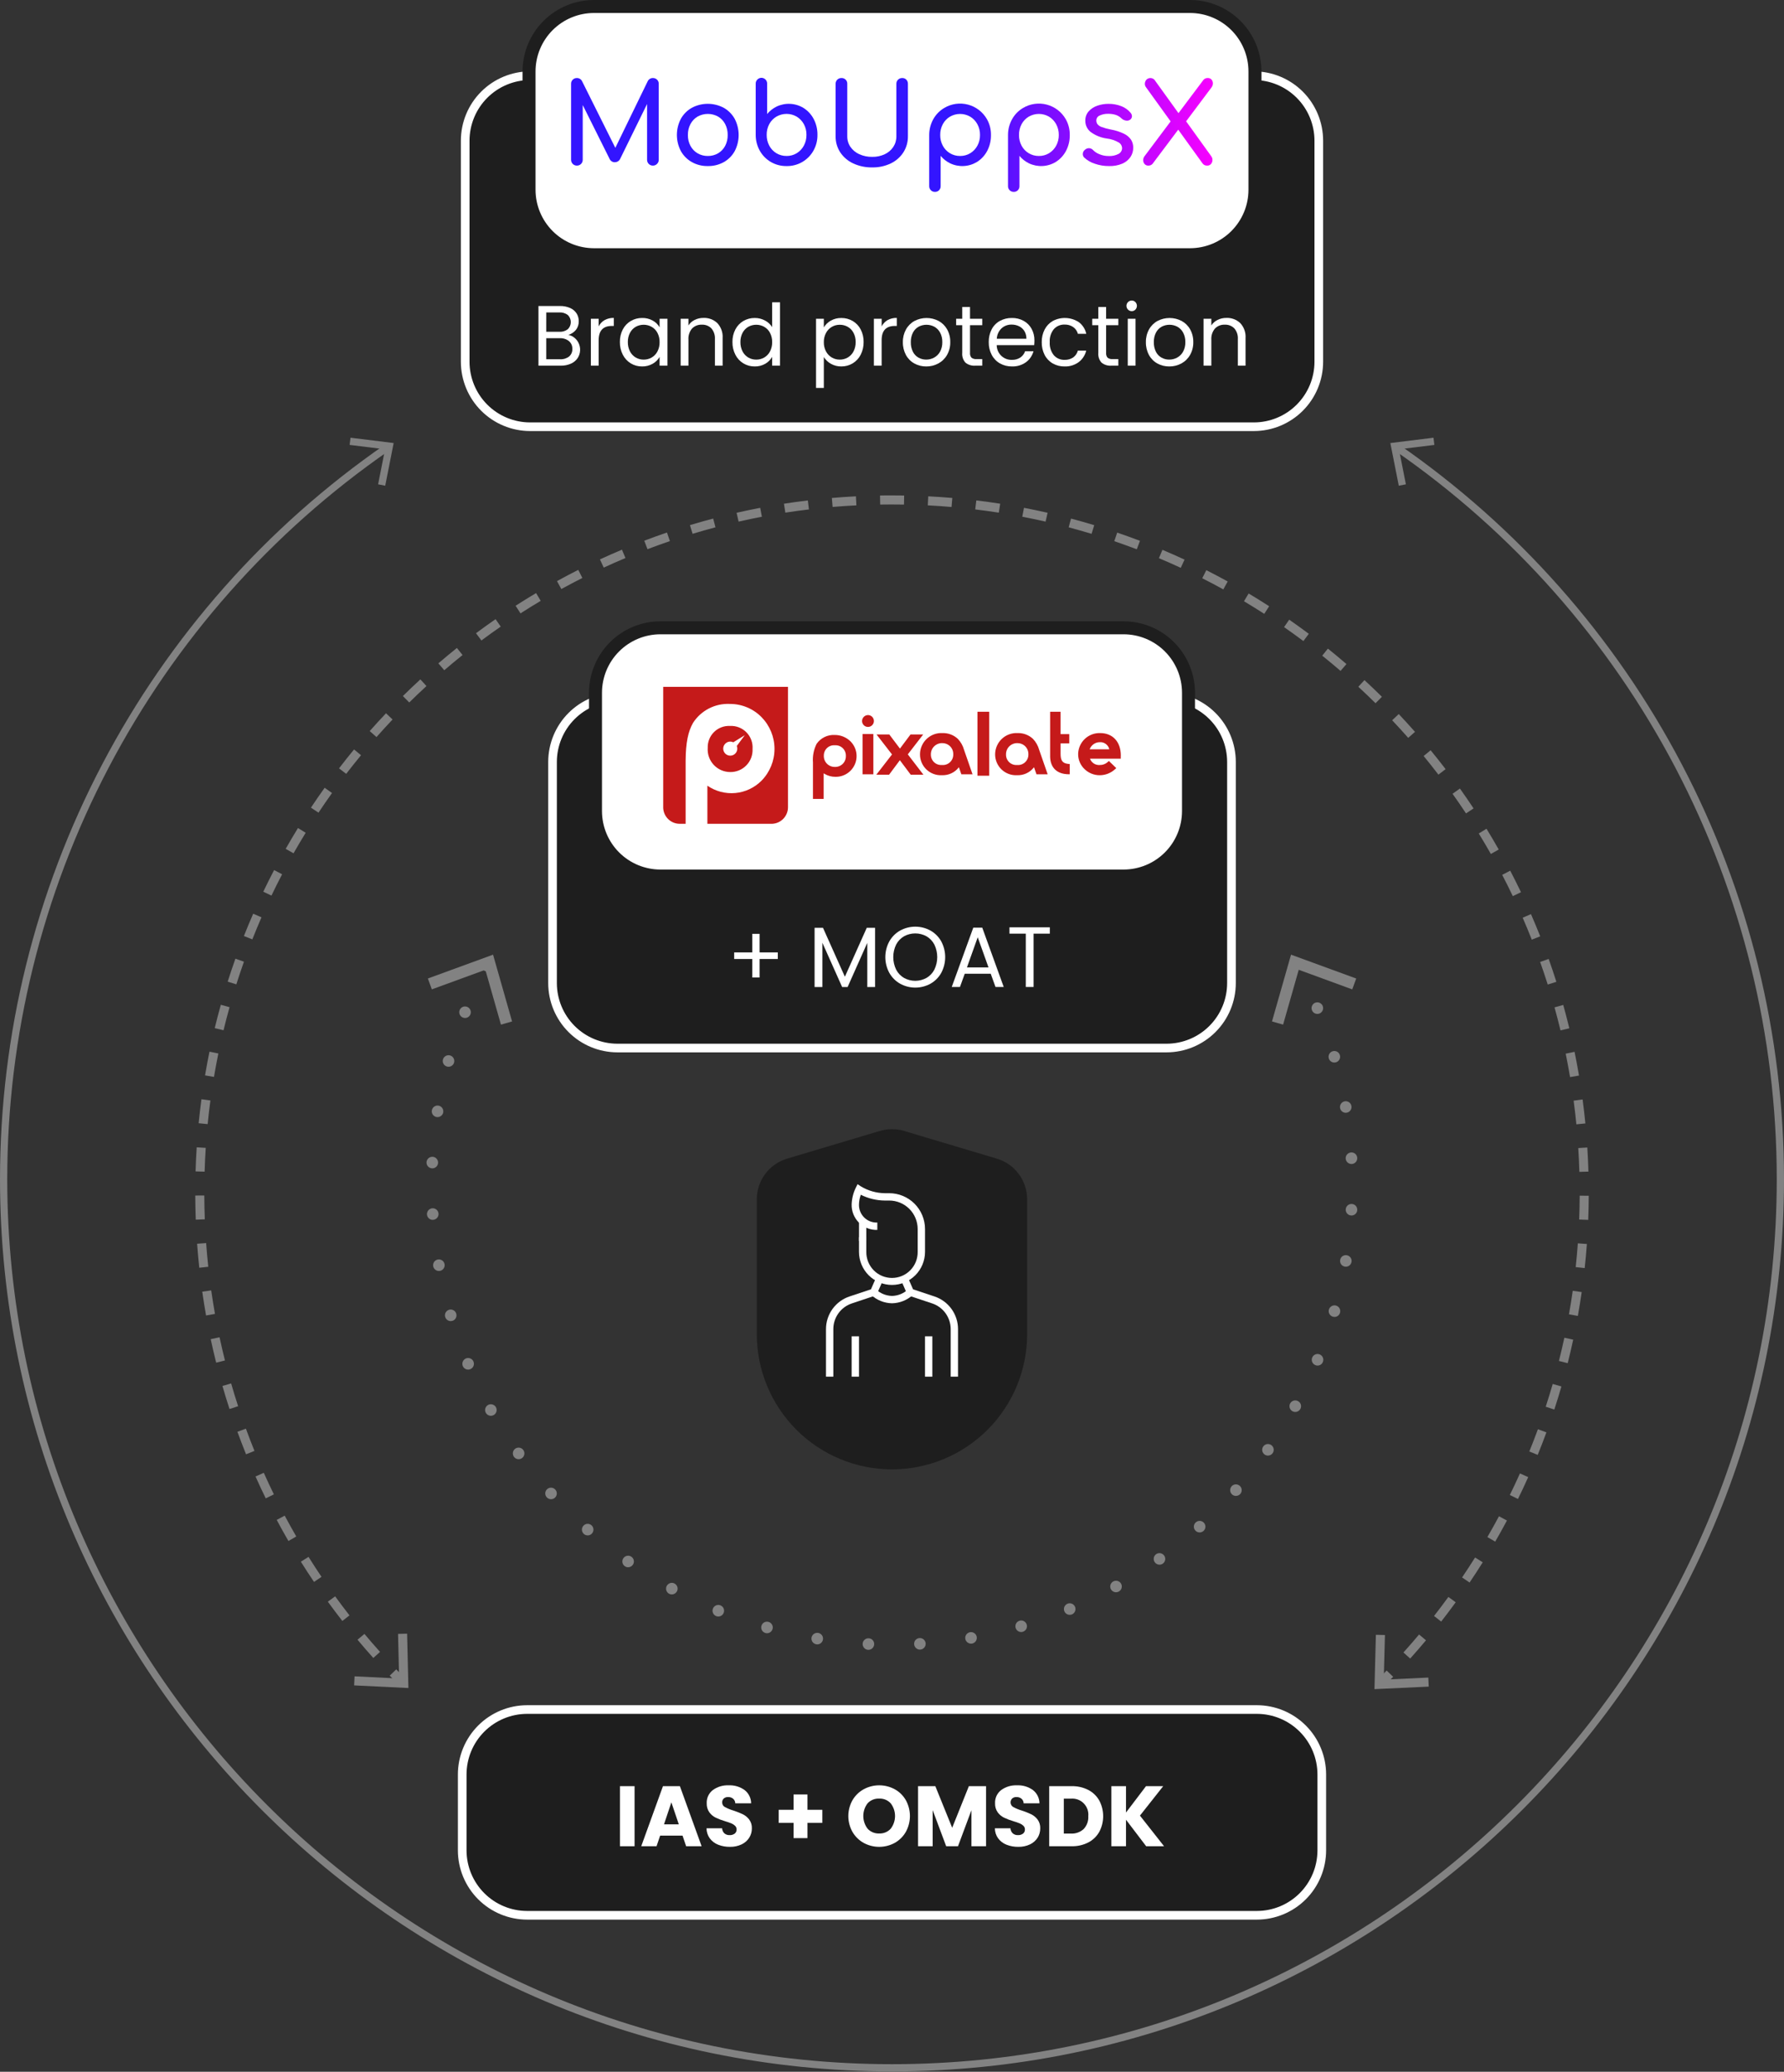 <svg width="361" height="419" viewBox="0 0 361 419" fill="none" xmlns="http://www.w3.org/2000/svg">
<rect x="0" y="0" width="361" height="419" fill="#333333" stroke="none"/>
<g clip-path="url(#clip0_964_2294)">
<path d="M180.499 297.172C176.907 297.173 173.349 296.466 170.03 295.091C166.711 293.717 163.696 291.702 161.155 289.162C158.615 286.623 156.6 283.607 155.225 280.288C153.85 276.97 153.143 273.413 153.143 269.82V242.548C153.143 240.702 153.739 238.904 154.842 237.423C155.946 235.942 157.498 234.857 159.267 234.329L178.041 228.725C179.641 228.247 181.347 228.247 182.948 228.725L201.722 234.329C203.492 234.857 205.043 235.942 206.147 237.423C207.25 238.904 207.846 240.702 207.846 242.548V269.82C207.846 277.074 204.965 284.03 199.836 289.159C194.708 294.288 187.752 297.171 180.499 297.172Z" fill="#1E1E1E"/>
<path d="M80.581 340.643C80.004 340.063 79.432 339.478 78.864 338.889L80.183 337.619C80.744 338.201 81.31 338.778 81.879 339.351L80.581 340.643Z" fill="#828282"/>
<path d="M285.354 335.429L283.992 334.204C285.06 333.018 286.124 331.794 287.154 330.566L288.557 331.743C287.513 332.987 286.435 334.227 285.354 335.429ZM75.54 335.312C74.456 334.105 73.381 332.864 72.343 331.624L73.746 330.448C74.771 331.672 75.831 332.897 76.903 334.089L75.54 335.312ZM291.627 327.949L290.184 326.821C291.169 325.562 292.146 324.263 293.087 322.974L294.568 324.05C293.617 325.362 292.627 326.674 291.63 327.949H291.627ZM69.275 327.828C68.281 326.554 67.294 325.243 66.338 323.929L67.819 322.853C68.766 324.149 69.737 325.444 70.718 326.702L69.275 327.828ZM297.373 320.057L295.857 319.03C296.746 317.716 297.631 316.357 298.488 314.993L300.038 315.964C299.174 317.345 298.277 318.722 297.379 320.054L297.373 320.057ZM63.541 319.933C62.639 318.597 61.74 317.219 60.881 315.841L62.433 314.869C63.286 316.23 64.168 317.589 65.058 318.909L63.541 319.933ZM302.564 311.783L300.979 310.865C301.783 309.479 302.571 308.062 303.325 306.654L304.936 307.516C304.177 308.94 303.377 310.376 302.564 311.783ZM58.364 311.657C57.556 310.26 56.759 308.824 55.995 307.392L57.611 306.53C58.37 307.946 59.153 309.363 59.95 310.743L58.364 311.657ZM307.166 303.159L305.521 302.354C306.226 300.915 306.914 299.447 307.567 297.99L309.239 298.737C308.578 300.221 307.879 301.707 307.166 303.159ZM53.774 303.033C53.062 301.576 52.366 300.089 51.706 298.611L53.379 297.865C54.029 299.323 54.716 300.791 55.419 302.225L53.774 303.033ZM311.161 294.244L309.465 293.554C310.067 292.073 310.652 290.561 311.203 289.058L312.923 289.687C312.361 291.218 311.767 292.749 311.157 294.251L311.161 294.244ZM49.794 294.123C49.188 292.627 48.597 291.09 48.04 289.569L49.759 288.94C50.31 290.446 50.896 291.958 51.491 293.435L49.794 294.123ZM314.52 285.071L312.78 284.502C313.276 282.986 313.754 281.437 314.201 279.894L315.961 280.404C315.507 281.97 315.023 283.542 314.52 285.076V285.071ZM46.444 284.964C45.942 283.424 45.459 281.855 45.011 280.299L46.771 279.792C47.213 281.327 47.688 282.875 48.185 284.396L46.444 284.964ZM317.234 275.693L315.458 275.246C315.851 273.686 316.216 272.106 316.553 270.549L318.343 270.935C318.005 272.509 317.632 274.11 317.234 275.691V275.693ZM43.742 275.59C43.348 274.017 42.977 272.42 42.637 270.837L44.428 270.458C44.763 272.019 45.13 273.597 45.518 275.147L43.742 275.59ZM319.286 266.137L317.486 265.815C317.77 264.239 318.025 262.637 318.251 261.054L320.064 261.313C319.832 262.915 319.572 264.538 319.286 266.136V266.137ZM41.698 266.048C41.414 264.462 41.156 262.841 40.927 261.233L42.74 260.975C42.966 262.563 43.222 264.163 43.498 265.728L41.698 266.048ZM320.669 256.46L318.849 256.264C319.02 254.677 319.167 253.061 319.283 251.459L321.11 251.592C320.992 253.217 320.844 254.854 320.67 256.46H320.669ZM40.324 256.394C40.152 254.783 40.005 253.153 39.887 251.539L41.713 251.405C41.829 253 41.975 254.613 42.145 256.198L40.324 256.394ZM321.383 246.712L319.554 246.642C319.615 245.04 319.648 243.42 319.657 241.822L321.489 241.832C321.481 243.448 321.45 245.09 321.383 246.712ZM39.613 246.669C39.552 245.048 39.519 243.407 39.509 241.79L41.341 241.782C41.347 243.377 41.382 244.999 41.443 246.599L39.613 246.669ZM319.593 237.003C319.547 235.407 319.471 233.787 319.37 232.189L321.198 232.073C321.3 233.692 321.376 235.333 321.424 236.949L319.593 237.003ZM41.405 236.964L39.574 236.91C39.623 235.299 39.7 233.655 39.803 232.035L41.63 232.151C41.529 233.75 41.453 235.37 41.405 236.964ZM318.986 227.386C318.83 225.795 318.643 224.184 318.432 222.602L320.246 222.359C320.46 223.963 320.649 225.595 320.808 227.207L318.986 227.386ZM42.021 227.346L40.199 227.166C40.358 225.55 40.548 223.918 40.762 222.318L42.577 222.56C42.361 224.143 42.179 225.754 42.021 227.346ZM317.71 217.833C317.444 216.256 317.142 214.663 316.826 213.095L318.619 212.728C318.944 214.313 319.246 215.927 319.517 217.525L317.71 217.833ZM43.298 217.797L41.492 217.492C41.762 215.892 42.06 214.278 42.39 212.694L44.184 213.062C43.863 214.63 43.564 216.223 43.298 217.801V217.797ZM315.777 208.394C315.398 206.833 314.991 205.267 314.565 203.733L316.329 203.241C316.761 204.793 317.174 206.383 317.561 207.965L315.777 208.394ZM45.233 208.362L43.454 207.933C43.833 206.349 44.25 204.76 44.686 203.208L46.45 203.7C46.02 205.232 45.611 206.801 45.233 208.362ZM313.191 199.118C312.708 197.594 312.191 196.056 311.657 194.552L313.381 193.938C313.923 195.463 314.447 197.019 314.936 198.565L313.191 199.118ZM47.822 199.082L46.076 198.529C46.566 196.981 47.092 195.421 47.638 193.885L49.363 194.499C48.825 196.015 48.306 197.556 47.822 199.082ZM309.964 190.041C309.378 188.56 308.759 187.068 308.121 185.605L309.799 184.874C310.446 186.355 311.074 187.867 311.667 189.367L309.964 190.041ZM51.061 189.98L49.355 189.306C49.955 187.79 50.587 186.274 51.236 184.789L52.914 185.522C52.279 186.985 51.653 188.485 51.061 189.98ZM306.123 181.235C305.436 179.798 304.714 178.351 303.976 176.934L305.599 176.088C306.347 177.523 307.079 178.989 307.779 180.447L306.123 181.235ZM54.928 181.13L53.277 180.339C53.98 178.87 54.716 177.402 55.466 175.967L57.088 176.814C56.349 178.228 55.622 179.678 54.928 181.13ZM301.681 172.711C300.888 171.313 300.069 169.919 299.237 168.566L300.799 167.609C301.638 168.981 302.471 170.393 303.274 171.807L301.681 172.711ZM59.399 172.575L57.809 171.672C58.61 170.26 59.447 168.844 60.296 167.463L61.856 168.422C61.015 169.784 60.189 171.182 59.399 172.575ZM296.654 164.508C295.766 163.167 294.854 161.831 293.93 160.54L295.421 159.477C296.354 160.786 297.281 162.138 298.181 163.496L296.654 164.508ZM64.449 164.357L62.923 163.344C63.816 161.998 64.748 160.645 65.694 159.32L67.185 160.384C66.25 161.692 65.33 163.028 64.449 164.357ZM291.07 156.668C290.096 155.397 289.09 154.128 288.079 152.897L289.494 151.734C290.518 152.981 291.538 154.266 292.526 155.555L291.07 156.668ZM70.054 156.507L68.603 155.394C69.589 154.108 70.612 152.823 71.643 151.571L73.055 152.736C72.038 153.971 71.028 155.239 70.054 156.507ZM284.958 149.227C283.903 148.03 282.811 146.834 281.711 145.669L283.043 144.412C284.156 145.592 285.263 146.804 286.331 148.013L284.958 149.227ZM76.187 149.068L74.814 147.856C75.885 146.643 76.994 145.432 78.11 144.255L79.437 145.513C78.336 146.675 77.241 147.871 76.185 149.068H76.187ZM278.347 142.222C277.21 141.099 276.038 139.979 274.863 138.894L276.105 137.549C277.295 138.648 278.483 139.782 279.635 140.921L278.347 142.222ZM82.812 142.072L81.526 140.769C82.684 139.627 83.873 138.494 85.061 137.402L86.299 138.75C85.126 139.827 83.953 140.946 82.81 142.072H82.812ZM271.267 135.687C270.046 134.637 268.803 133.602 267.56 132.604L268.706 131.177C269.961 132.185 271.224 133.235 272.46 134.299L271.267 135.687ZM89.899 135.55L88.703 134.159C89.928 133.108 91.191 132.061 92.457 131.047L93.601 132.476C92.355 133.477 91.108 134.51 89.897 135.55H89.899ZM263.749 129.651C262.466 128.693 261.15 127.744 259.836 126.83L260.879 125.327C262.205 126.252 263.542 127.213 264.841 128.185L263.749 129.651ZM97.416 129.533L96.323 128.065C97.629 127.091 98.961 126.134 100.281 125.222L101.324 126.727C100.019 127.627 98.704 128.572 97.414 129.533H97.416ZM255.828 124.145C254.473 123.273 253.095 122.417 251.728 121.601L252.666 120.028C254.052 120.855 255.449 121.722 256.819 122.606L255.828 124.145ZM105.325 124.05L104.334 122.51C105.7 121.632 107.094 120.769 108.478 119.945L109.415 121.519C108.048 122.332 106.672 123.183 105.325 124.05ZM247.543 119.201C246.132 118.424 244.7 117.665 243.279 116.947L244.105 115.313C245.544 116.041 246.999 116.811 248.429 117.597L247.543 119.201ZM113.589 119.13L112.707 117.526C114.128 116.743 115.578 115.98 117.017 115.252L117.841 116.886C116.423 117.606 114.992 118.364 113.589 119.13ZM238.931 114.841C237.482 114.169 235.993 113.515 234.514 112.888L235.225 111.2C236.726 111.833 238.232 112.5 239.7 113.179L238.931 114.841ZM122.168 114.796L121.401 113.134C122.874 112.452 124.373 111.791 125.855 111.168L126.565 112.856C125.102 113.47 123.623 114.123 122.168 114.796ZM230.031 111.09C228.529 110.522 226.999 109.966 225.482 109.449L226.074 107.717C227.607 108.24 229.156 108.8 230.678 109.378L230.031 111.09ZM131.022 111.067L130.371 109.354C131.888 108.778 133.434 108.217 134.964 107.699L135.555 109.432C134.045 109.95 132.52 110.498 131.022 111.067ZM220.886 107.964C219.358 107.502 217.8 107.059 216.25 106.648L216.724 104.878C218.292 105.294 219.873 105.743 221.42 106.211L220.886 107.964ZM140.145 107.956L139.615 106.203C141.178 105.729 142.758 105.283 144.312 104.877L144.78 106.646C143.243 107.051 141.684 107.493 140.141 107.96L140.145 107.956ZM211.578 105.493C210.004 105.134 208.418 104.803 206.862 104.504L207.207 102.704C208.782 103.006 210.39 103.343 211.984 103.704L211.578 105.493ZM149.458 105.493L149.051 103.707C150.649 103.343 152.257 103.006 153.829 102.706L154.172 104.507C152.617 104.803 151.031 105.133 149.454 105.493L149.458 105.493ZM202.115 103.683C200.541 103.439 198.935 103.217 197.342 103.025L197.561 101.207C199.172 101.397 200.802 101.626 202.394 101.871L202.115 103.683ZM158.919 103.683L158.635 101.875C160.238 101.625 161.865 101.401 163.468 101.212L163.687 103.03C162.104 103.212 160.499 103.434 158.915 103.68L158.919 103.683ZM192.55 102.535C190.972 102.399 189.354 102.288 187.742 102.206L187.837 100.377C189.469 100.461 191.108 100.573 192.706 100.711L192.55 102.535ZM168.485 102.535L168.329 100.711C169.94 100.573 171.574 100.461 173.198 100.378L173.292 102.207C171.685 102.283 170.067 102.393 168.481 102.528L168.485 102.535ZM182.927 102.045C182.07 102.03 181.207 102.023 180.351 102.023C179.601 102.023 178.854 102.03 178.108 102.043L178.077 100.212C178.885 100.199 179.688 100.184 180.505 100.193C181.322 100.203 182.143 100.201 182.959 100.214L182.927 102.045Z" fill="#828282"/>
<path d="M280.19 340.876L278.894 339.583C279.466 339.014 280.033 338.438 280.594 337.853L281.911 339.125C281.342 339.711 280.768 340.295 280.19 340.876Z" fill="#828282"/>
<path d="M82.379 330.401L80.546 330.443L80.765 339.469L71.747 339.027L71.658 340.858L82.642 341.394L82.379 330.401Z" fill="#828282"/>
<path d="M278.416 330.627L280.248 330.674L280.008 339.698L289.028 339.278L289.112 341.108L278.127 341.619L278.416 330.627Z" fill="#828282"/>
<path d="M236.059 140.966H124.941C117.688 140.966 111.808 146.845 111.808 154.098V198.825C111.808 206.078 117.688 211.957 124.941 211.957H236.059C243.312 211.957 249.192 206.078 249.192 198.825V154.098C249.192 146.845 243.312 140.966 236.059 140.966Z" fill="#1E1E1E"/>
<path d="M236.064 212.833H124.94C121.226 212.828 117.665 211.35 115.039 208.723C112.413 206.096 110.936 202.535 110.933 198.821V154.091C110.938 150.377 112.415 146.817 115.041 144.191C117.667 141.565 121.227 140.088 124.94 140.083H236.064C239.777 140.088 243.338 141.565 245.963 144.191C248.589 146.817 250.067 150.377 250.071 154.091V198.821C250.068 202.535 248.591 206.096 245.965 208.723C243.339 211.35 239.778 212.828 236.064 212.833ZM124.94 141.841C121.691 141.845 118.575 143.137 116.277 145.435C113.98 147.732 112.687 150.848 112.683 154.097V198.827C112.687 202.077 113.979 205.193 116.277 207.491C118.575 209.788 121.691 211.081 124.94 211.084H236.064C239.314 211.08 242.429 209.786 244.726 207.487C247.024 205.187 248.315 202.071 248.316 198.821V154.091C248.311 150.843 247.018 147.73 244.721 145.434C242.425 143.138 239.312 141.846 236.064 141.841H124.94Z" fill="white"/>
<path d="M227.367 126.969H133.635C126.382 126.969 120.502 132.848 120.502 140.101V164.038C120.502 171.291 126.382 177.171 133.635 177.171H227.367C234.62 177.171 240.5 171.291 240.5 164.038V140.101C240.5 132.848 234.62 126.969 227.367 126.969Z" fill="white"/>
<path d="M227.365 178.484H133.634C129.805 178.479 126.133 176.957 123.425 174.249C120.717 171.542 119.193 167.871 119.188 164.041V140.101C119.192 136.271 120.715 132.599 123.424 129.891C126.132 127.183 129.804 125.659 133.634 125.655H227.365C231.195 125.659 234.867 127.183 237.575 129.891C240.284 132.599 241.807 136.271 241.811 140.101V164.041C241.806 167.871 240.282 171.542 237.574 174.249C234.866 176.957 231.194 178.479 227.365 178.484ZM133.634 128.281C130.5 128.285 127.496 129.531 125.28 131.747C123.065 133.963 121.818 136.968 121.815 140.101V164.041C121.818 167.175 123.065 170.179 125.28 172.395C127.496 174.61 130.5 175.856 133.634 175.86H227.365C230.499 175.856 233.503 174.61 235.719 172.395C237.935 170.179 239.182 167.175 239.185 164.041V140.101C239.182 136.968 237.935 133.963 235.719 131.747C233.503 129.531 230.499 128.285 227.365 128.281H133.634Z" fill="#1E1E1E"/>
<path d="M157.392 193.952H153.705V197.691H152.234V193.952H148.564V192.619H152.234V188.864H153.705V192.619H157.392V193.952Z" fill="white"/>
<path d="M177.074 187.638V199.617H175.499V190.685L171.519 199.617H170.41L166.412 190.667V199.617H164.836V187.638H166.533L170.964 197.539L175.396 187.638H177.074Z" fill="white"/>
<path d="M182.142 198.947C181.224 198.428 180.467 197.667 179.953 196.747C179.424 195.772 179.148 194.681 179.148 193.572C179.148 192.464 179.424 191.372 179.953 190.398C180.467 189.478 181.224 188.718 182.142 188.2C183.083 187.683 184.14 187.413 185.214 187.413C186.288 187.413 187.345 187.683 188.286 188.2C189.2 188.716 189.954 189.473 190.466 190.389C190.989 191.369 191.262 192.463 191.262 193.574C191.262 194.685 190.989 195.779 190.466 196.759C189.954 197.676 189.2 198.433 188.286 198.949C187.345 199.466 186.288 199.737 185.214 199.737C184.14 199.737 183.083 199.466 182.142 198.949V198.947ZM187.482 197.777C188.161 197.38 188.714 196.798 189.075 196.099C189.456 195.309 189.654 194.444 189.654 193.567C189.654 192.69 189.456 191.825 189.075 191.035C188.713 190.341 188.164 189.763 187.49 189.365C186.791 188.979 186.005 188.776 185.205 188.776C184.406 188.776 183.62 188.979 182.921 189.365C182.247 189.763 181.698 190.341 181.336 191.035C180.955 191.825 180.757 192.69 180.757 193.567C180.757 194.444 180.955 195.309 181.336 196.099C181.697 196.798 182.25 197.38 182.929 197.777C183.625 198.162 184.408 198.365 185.204 198.365C185.999 198.365 186.782 198.162 187.478 197.777H187.482Z" fill="white"/>
<path d="M200.476 196.93H195.22L194.25 199.613H192.588L196.947 187.617H198.765L203.11 199.613H201.446L200.476 196.93ZM200.026 195.649L197.846 189.555L195.667 195.649H200.026Z" fill="white"/>
<path d="M212.437 187.543V188.824H209.15V199.609H207.575V188.824H204.268V187.543H212.437Z" fill="white"/>
<path fill-rule="evenodd" clip-rule="evenodd" d="M159.453 138.914V163.24C159.457 164.1 159.13 164.928 158.541 165.555C157.952 166.181 157.145 166.557 156.287 166.606H156.115H143.143V158.901C144.799 160.045 146.806 160.569 148.81 160.383C150.814 160.196 152.689 159.31 154.106 157.88C155.784 156.165 156.724 153.861 156.724 151.462C156.724 149.062 155.784 146.758 154.106 145.043C153.272 144.194 152.277 143.52 151.18 143.061C150.082 142.601 148.903 142.365 147.713 142.367C146.242 142.292 144.777 142.606 143.465 143.277C142.154 143.948 141.042 144.953 140.243 146.191C139.224 147.958 138.768 150.26 138.738 153.841V154.244V166.609H137.535C136.676 166.606 135.851 166.272 135.231 165.677C134.61 165.083 134.242 164.272 134.202 163.414V163.24V138.914H159.453ZM168.917 148.643C170.088 148.637 171.216 149.087 172.061 149.897C172.662 150.483 173.075 151.235 173.245 152.057C173.415 152.879 173.334 153.734 173.014 154.51C172.694 155.286 172.148 155.948 171.448 156.411C170.748 156.874 169.925 157.116 169.085 157.107C168.306 157.119 167.539 156.915 166.869 156.52L166.67 156.395V161.577H164.504V154.215C164.4 152.912 164.657 151.605 165.245 150.438C165.652 149.85 166.204 149.375 166.847 149.061C167.49 148.747 168.203 148.602 168.917 148.643ZM200.175 143.95V156.881H197.791V143.951L200.175 143.95ZM190.732 148.26C191.876 148.229 192.987 148.65 193.824 149.431C194.418 150.055 194.849 150.817 195.078 151.648L195.151 151.859L196.797 156.592H194.532L194.035 155.17C193.634 155.695 193.112 156.116 192.514 156.396C191.916 156.677 191.258 156.809 190.598 156.781C190.022 156.812 189.446 156.724 188.905 156.523C188.364 156.322 187.871 156.012 187.455 155.612C187.039 155.212 186.71 154.731 186.488 154.198C186.266 153.666 186.156 153.093 186.165 152.517C186.173 151.933 186.299 151.358 186.536 150.825C186.772 150.292 187.114 149.812 187.541 149.414C187.967 149.017 188.47 148.709 189.018 148.511C189.567 148.313 190.149 148.227 190.732 148.26ZM205.934 148.26C207.079 148.229 208.19 148.649 209.027 149.431C209.621 150.055 210.052 150.817 210.28 151.648L210.352 151.859L211.999 156.592H209.734L209.238 155.17C208.837 155.695 208.315 156.116 207.716 156.396C207.118 156.677 206.461 156.809 205.801 156.781C205.225 156.812 204.648 156.724 204.108 156.523C203.567 156.322 203.073 156.012 202.658 155.612C202.242 155.212 201.913 154.731 201.691 154.198C201.469 153.666 201.359 153.093 201.367 152.517C201.376 151.933 201.502 151.358 201.738 150.825C201.975 150.292 202.316 149.812 202.743 149.414C203.17 149.017 203.672 148.709 204.221 148.511C204.769 148.313 205.352 148.227 205.934 148.26ZM222.632 148.26C225.167 148.26 226.802 150.04 226.802 152.796C226.802 152.866 226.802 152.933 226.792 152.999V153.081V153.167V153.436H220.562C220.707 153.839 220.98 154.182 221.34 154.414C221.7 154.646 222.126 154.752 222.553 154.716C223.096 154.728 223.626 154.546 224.048 154.203L224.192 154.08L224.389 153.902L225.887 155.351L225.667 155.541C224.823 156.334 223.711 156.779 222.553 156.785C221.391 156.795 220.273 156.343 219.443 155.53C219.038 155.142 218.715 154.674 218.495 154.157C218.275 153.64 218.163 153.084 218.164 152.522C218.172 151.947 218.294 151.38 218.524 150.853C218.754 150.326 219.087 149.85 219.503 149.453C219.919 149.056 220.41 148.746 220.947 148.541C221.485 148.336 222.057 148.241 222.632 148.26ZM179.954 148.544L182.108 151.396L184.245 148.544H186.809L183.698 152.566L186.861 156.686H184.296L182.091 153.749L179.903 156.686H177.322L180.502 152.582L177.374 148.544H179.954ZM176.726 148.449V156.592H174.54V148.449H176.726ZM214.612 143.948V148.468H216.371V150.346H214.612V152.464C214.612 153.797 214.998 154.342 216.075 154.484L216.219 154.5L216.471 154.524V156.592L216.187 156.587C213.913 156.554 212.577 155.294 212.499 153.121V152.915V143.951L214.612 143.948ZM147.746 146.816C148.359 146.789 148.97 146.89 149.54 147.115C150.111 147.34 150.627 147.683 151.055 148.122C151.484 148.56 151.814 149.084 152.026 149.66C152.238 150.235 152.325 150.848 152.283 151.46C152.313 152.071 152.218 152.681 152.003 153.253C151.788 153.825 151.457 154.347 151.031 154.786C150.606 155.225 150.095 155.572 149.53 155.805C148.965 156.038 148.358 156.153 147.746 156.141C147.121 156.139 146.503 156.008 145.931 155.756C145.359 155.505 144.844 155.139 144.419 154.681C143.994 154.223 143.667 153.682 143.459 153.092C143.251 152.503 143.167 151.877 143.211 151.253C143.19 150.657 143.295 150.063 143.517 149.509C143.739 148.955 144.074 148.453 144.501 148.036C144.927 147.618 145.436 147.294 145.995 147.085C146.554 146.875 147.151 146.785 147.746 146.818V146.816ZM168.934 150.726C168.648 150.704 168.36 150.741 168.089 150.836C167.818 150.93 167.569 151.081 167.359 151.277C167.15 151.473 166.983 151.711 166.87 151.975C166.757 152.239 166.701 152.524 166.705 152.811C166.69 153.111 166.738 153.41 166.844 153.691C166.95 153.971 167.113 154.227 167.322 154.441C167.531 154.656 167.782 154.826 168.059 154.94C168.337 155.054 168.635 155.109 168.934 155.103C169.228 155.115 169.52 155.067 169.794 154.962C170.068 154.856 170.317 154.696 170.526 154.49C170.735 154.284 170.9 154.037 171.01 153.765C171.119 153.493 171.172 153.201 171.164 152.908C171.178 152.614 171.13 152.32 171.022 152.046C170.915 151.771 170.75 151.523 170.539 151.317C170.328 151.111 170.077 150.952 169.8 150.851C169.523 150.749 169.228 150.708 168.934 150.728V150.726ZM190.682 150.294C190.374 150.284 190.068 150.338 189.782 150.451C189.496 150.564 189.236 150.735 189.019 150.953C188.802 151.171 188.632 151.431 188.52 151.717C188.408 152.003 188.355 152.31 188.366 152.617C188.362 152.905 188.418 153.191 188.531 153.456C188.643 153.722 188.81 153.961 189.02 154.158C189.23 154.355 189.479 154.507 189.75 154.602C190.022 154.698 190.311 154.736 190.598 154.714C190.897 154.743 191.198 154.707 191.482 154.61C191.766 154.512 192.026 154.354 192.244 154.148C192.461 153.941 192.632 153.69 192.745 153.412C192.858 153.134 192.909 152.835 192.896 152.535C192.904 152.241 192.852 151.949 192.743 151.675C192.635 151.402 192.472 151.154 192.265 150.945C192.059 150.736 191.812 150.572 191.539 150.461C191.267 150.35 190.975 150.295 190.682 150.3V150.294ZM205.884 150.294C205.577 150.284 205.271 150.338 204.985 150.451C204.699 150.564 204.439 150.735 204.222 150.953C204.005 151.171 203.835 151.431 203.723 151.717C203.611 152.003 203.559 152.31 203.57 152.617C203.566 152.905 203.621 153.191 203.734 153.456C203.846 153.722 204.013 153.961 204.223 154.158C204.432 154.355 204.681 154.507 204.953 154.602C205.225 154.698 205.513 154.736 205.801 154.714C206.099 154.743 206.401 154.707 206.685 154.61C206.969 154.512 207.228 154.354 207.446 154.148C207.664 153.941 207.835 153.69 207.947 153.412C208.06 153.134 208.112 152.835 208.099 152.535C208.106 152.241 208.054 151.949 207.946 151.675C207.837 151.402 207.675 151.154 207.468 150.945C207.261 150.736 207.014 150.572 206.742 150.461C206.47 150.35 206.178 150.295 205.884 150.3V150.294ZM150.715 148.683L148.389 150.123C148.199 150.031 147.991 149.984 147.781 149.984C147.481 149.982 147.189 150.075 146.946 150.248C146.702 150.422 146.519 150.668 146.424 150.952C146.328 151.235 146.324 151.541 146.413 151.827C146.502 152.113 146.678 152.363 146.917 152.543C147.157 152.722 147.447 152.822 147.746 152.827C148.045 152.833 148.338 152.743 148.583 152.572C148.829 152.401 149.014 152.157 149.113 151.875C149.211 151.592 149.218 151.286 149.133 150.999L149.088 150.872L150.715 148.683ZM222.548 150.105C222.127 150.104 221.715 150.226 221.361 150.454C221.008 150.683 220.729 151.01 220.558 151.395L220.494 151.546H224.474C224.378 151.116 224.131 150.733 223.778 150.469C223.425 150.204 222.989 150.074 222.549 150.103L222.548 150.105ZM175.673 144.622C175.909 144.628 176.137 144.704 176.329 144.84C176.522 144.975 176.67 145.165 176.755 145.384C176.841 145.604 176.86 145.843 176.81 146.073C176.76 146.303 176.643 146.514 176.474 146.678C176.305 146.842 176.092 146.953 175.861 146.996C175.629 147.04 175.39 147.014 175.173 146.923C174.956 146.831 174.771 146.677 174.641 146.481C174.511 146.285 174.441 146.055 174.441 145.819C174.443 145.66 174.476 145.501 174.539 145.354C174.602 145.207 174.693 145.074 174.808 144.963C174.922 144.851 175.058 144.763 175.207 144.705C175.355 144.646 175.514 144.617 175.674 144.62L175.673 144.622Z" fill="#C51A1A"/>
<path d="M254.336 345.742H106.663C99.41 345.742 93.53 351.622 93.53 358.875V374.222C93.53 381.475 99.41 387.355 106.663 387.355H254.336C261.589 387.355 267.469 381.475 267.469 374.222V358.875C267.469 351.622 261.589 345.742 254.336 345.742Z" fill="#1E1E1E"/>
<path d="M254.337 388.23H106.664C102.951 388.226 99.39 386.749 96.764 384.123C94.137 381.497 92.66 377.937 92.655 374.223V358.875C92.659 355.161 94.137 351.601 96.763 348.975C99.39 346.348 102.95 344.871 106.664 344.867H254.337C258.051 344.871 261.611 346.349 264.237 348.975C266.863 351.601 268.341 355.161 268.345 358.875V374.223C268.34 377.937 266.863 381.497 264.237 384.123C261.611 386.749 258.05 388.226 254.337 388.23ZM106.664 346.618C103.415 346.622 100.299 347.914 98.001 350.212C95.703 352.51 94.41 355.626 94.406 358.875V374.223C94.41 377.473 95.703 380.588 98.001 382.886C100.299 385.184 103.415 386.476 106.664 386.479H254.337C257.586 386.476 260.702 385.183 263 382.885C265.297 380.588 266.59 377.472 266.594 374.223V358.875C266.59 355.626 265.298 352.51 263 350.212C260.702 347.915 257.586 346.622 254.337 346.618H106.664Z" fill="white"/>
<path d="M128.409 361.24V373.392H125.45V361.24H128.409Z" fill="white"/>
<path d="M138.117 371.246H133.581L132.854 373.392H129.756L134.154 361.24H137.58L141.977 373.392H138.844L138.117 371.246ZM137.359 368.961L135.854 364.513L134.364 368.961H137.359Z" fill="white"/>
<path d="M145.319 373.081C144.648 372.818 144.064 372.375 143.631 371.799C143.201 371.205 142.969 370.491 142.968 369.757H146.119C146.137 370.148 146.304 370.516 146.586 370.787C146.876 371.033 147.248 371.16 147.628 371.142C148 371.163 148.368 371.056 148.671 370.838C148.796 370.739 148.895 370.611 148.961 370.465C149.027 370.319 149.057 370.16 149.05 370C149.054 369.861 149.029 369.724 148.977 369.595C148.924 369.467 148.846 369.351 148.746 369.255C148.53 369.049 148.278 368.885 148.002 368.771C147.592 368.603 147.173 368.459 146.747 368.338C146.089 368.144 145.447 367.901 144.826 367.611C144.32 367.36 143.88 366.992 143.545 366.537C143.166 365.996 142.978 365.345 143.008 364.685C142.986 364.177 143.087 363.67 143.301 363.209C143.516 362.747 143.838 362.343 144.24 362.032C145.168 361.357 146.297 361.018 147.442 361.071C148.599 361.015 149.741 361.354 150.68 362.032C151.086 362.35 151.415 362.756 151.642 363.218C151.87 363.681 151.991 364.189 151.995 364.705H148.784C148.781 364.529 148.741 364.356 148.666 364.196C148.591 364.037 148.484 363.895 148.351 363.779C148.063 363.547 147.7 363.427 147.33 363.442C147.016 363.426 146.708 363.528 146.464 363.726C146.352 363.83 146.264 363.958 146.207 364.1C146.15 364.242 146.126 364.395 146.136 364.548C146.134 364.737 146.184 364.923 146.282 365.085C146.38 365.247 146.521 365.379 146.69 365.465C147.241 365.761 147.821 365.999 148.42 366.175C149.074 366.386 149.713 366.64 150.334 366.933C150.833 367.183 151.268 367.544 151.606 367.989C151.981 368.506 152.17 369.134 152.143 369.772C152.15 370.439 151.967 371.094 151.614 371.66C151.24 372.245 150.71 372.712 150.083 373.01C149.343 373.359 148.532 373.531 147.713 373.512C146.895 373.526 146.081 373.38 145.319 373.081Z" fill="white"/>
<path d="M166.401 368.667H163.389V371.747H160.585V368.667H157.573V366.018H160.585V362.92H163.389V366.018H166.401V368.667Z" fill="white"/>
<path d="M174.77 372.718C173.827 372.195 173.043 371.426 172.503 370.493C171.952 369.514 171.663 368.41 171.663 367.287C171.663 366.163 171.952 365.059 172.503 364.08C173.045 363.151 173.828 362.385 174.77 361.864C175.735 361.342 176.815 361.068 177.912 361.068C179.009 361.068 180.089 361.342 181.054 361.864C181.993 362.382 182.771 363.149 183.304 364.08C183.844 365.063 184.127 366.166 184.126 367.288C184.124 368.409 183.838 369.512 183.295 370.493C182.761 371.425 181.983 372.195 181.045 372.718C180.082 373.24 179.003 373.514 177.908 373.514C176.812 373.514 175.733 373.24 174.77 372.718ZM180.24 369.845C180.807 369.109 181.114 368.207 181.114 367.278C181.114 366.35 180.807 365.447 180.24 364.712C179.945 364.392 179.584 364.141 179.182 363.975C178.78 363.809 178.347 363.733 177.912 363.751C177.476 363.731 177.041 363.805 176.636 363.969C176.231 364.132 175.866 364.381 175.567 364.699C174.999 365.437 174.692 366.342 174.692 367.274C174.692 368.205 174.999 369.11 175.567 369.849C175.865 370.169 176.229 370.422 176.634 370.587C177.039 370.753 177.475 370.829 177.912 370.809C178.347 370.828 178.781 370.752 179.183 370.585C179.585 370.418 179.946 370.166 180.24 369.845Z" fill="white"/>
<path d="M199.532 361.24V373.392H196.573V366.105L193.855 373.392H191.466L188.731 366.088V373.392H185.771V361.24H189.268L192.679 369.653L196.055 361.24H199.532Z" fill="white"/>
<path d="M203.669 373.081C202.999 372.818 202.414 372.374 201.981 371.799C201.551 371.205 201.319 370.491 201.318 369.757H204.468C204.486 370.148 204.654 370.517 204.936 370.787C205.225 371.032 205.596 371.159 205.974 371.142C206.346 371.163 206.714 371.056 207.016 370.838C207.141 370.739 207.241 370.611 207.307 370.465C207.373 370.319 207.403 370.16 207.395 370C207.399 369.861 207.374 369.724 207.322 369.595C207.27 369.467 207.192 369.351 207.092 369.255C206.876 369.049 206.624 368.885 206.348 368.771C205.938 368.603 205.519 368.459 205.093 368.338C204.435 368.144 203.793 367.901 203.172 367.611C202.665 367.36 202.226 366.992 201.891 366.537C201.512 365.996 201.323 365.345 201.354 364.685C201.332 364.177 201.433 363.67 201.647 363.209C201.861 362.747 202.183 362.343 202.586 362.032C203.513 361.357 204.643 361.018 205.789 361.071C206.945 361.015 208.087 361.354 209.025 362.032C209.431 362.35 209.76 362.756 209.988 363.218C210.216 363.681 210.336 364.189 210.341 364.705H207.138C207.135 364.529 207.095 364.356 207.021 364.196C206.946 364.037 206.839 363.895 206.705 363.779C206.417 363.547 206.055 363.427 205.685 363.442C205.371 363.426 205.063 363.527 204.82 363.726C204.698 363.845 204.606 363.99 204.55 364.151C204.494 364.312 204.476 364.483 204.498 364.652C204.52 364.82 204.581 364.982 204.675 365.123C204.77 365.264 204.896 365.381 205.044 365.465C205.595 365.761 206.176 365.999 206.775 366.175C207.429 366.386 208.067 366.64 208.688 366.933C209.187 367.183 209.622 367.544 209.96 367.989C210.335 368.506 210.524 369.134 210.497 369.772C210.504 370.439 210.321 371.094 209.969 371.66C209.595 372.245 209.064 372.712 208.437 373.01C207.697 373.359 206.886 373.531 206.068 373.512C205.248 373.527 204.433 373.38 203.669 373.081Z" fill="white"/>
<path d="M220.218 362.003C221.15 362.485 221.923 363.228 222.442 364.141C222.959 365.118 223.229 366.207 223.229 367.312C223.229 368.418 222.959 369.507 222.442 370.484C221.923 371.402 221.147 372.148 220.209 372.631C219.172 373.155 218.021 373.415 216.859 373.389H212.31V361.241H216.859C218.024 361.214 219.178 361.476 220.218 362.003ZM219.283 369.913C219.608 369.567 219.858 369.158 220.019 368.712C220.18 368.265 220.247 367.791 220.218 367.317C220.265 366.839 220.206 366.357 220.044 365.905C219.883 365.453 219.623 365.042 219.283 364.703C218.944 364.363 218.534 364.103 218.082 363.941C217.63 363.78 217.147 363.72 216.67 363.767H215.267V370.831H216.67C217.144 370.86 217.62 370.793 218.069 370.636C218.518 370.478 218.931 370.232 219.283 369.913Z" fill="white"/>
<path d="M231.935 373.392L227.85 368.027V373.392H224.89V361.24H227.85V366.572L231.901 361.24H235.38L230.672 367.196L235.554 373.392H231.935Z" fill="white"/>
<path d="M253.731 15.31H107.268C100.015 15.31 94.135 21.19 94.135 28.443V73.169C94.135 80.422 100.015 86.302 107.268 86.302H253.731C260.984 86.302 266.864 80.422 266.864 73.169V28.443C266.864 21.19 260.984 15.31 253.731 15.31Z" fill="#1E1E1E"/>
<path d="M253.732 87.178H107.269C103.555 87.173 99.994 85.696 97.368 83.07C94.742 80.444 93.265 76.883 93.26 73.169V28.439C93.265 24.726 94.742 21.165 97.368 18.539C99.994 15.913 103.555 14.435 107.269 14.431H253.732C257.445 14.436 261.006 15.913 263.632 18.539C266.258 21.165 267.735 24.726 267.739 28.439V73.169C267.735 76.883 266.258 80.443 263.632 83.069C261.006 85.695 257.445 87.173 253.732 87.178ZM107.269 16.186C104.019 16.189 100.903 17.482 98.606 19.78C96.308 22.078 95.015 25.193 95.011 28.443V73.173C95.015 76.423 96.308 79.539 98.605 81.837C100.903 84.135 104.019 85.427 107.269 85.431H253.732C256.982 85.427 260.098 84.134 262.396 81.835C264.694 79.536 265.986 76.42 265.989 73.169V28.439C265.984 25.19 264.691 22.076 262.394 19.779C260.096 17.482 256.981 16.189 253.732 16.186H107.269Z" fill="white"/>
<path d="M116.203 68.278C116.568 68.567 116.864 68.934 117.069 69.351C117.303 69.826 117.412 70.352 117.386 70.881C117.36 71.409 117.2 71.922 116.922 72.371C116.589 72.88 116.117 73.283 115.563 73.531C114.902 73.828 114.183 73.972 113.46 73.955H108.959V61.89H113.286C114.006 61.87 114.721 62.009 115.382 62.297C115.912 62.529 116.363 62.911 116.68 63.395C116.97 63.863 117.12 64.404 117.112 64.954C117.137 65.596 116.931 66.225 116.532 66.728C116.13 67.206 115.598 67.558 115.001 67.74C115.442 67.811 115.856 67.996 116.203 68.278ZM110.534 67.101H113.188C113.803 67.139 114.411 66.955 114.901 66.581C115.093 66.394 115.246 66.171 115.35 65.924C115.454 65.678 115.507 65.412 115.507 65.145C115.507 64.877 115.454 64.612 115.35 64.365C115.246 64.118 115.093 63.895 114.901 63.708C114.4 63.33 113.779 63.146 113.153 63.189H110.539L110.534 67.101ZM115.156 72.103C115.376 71.914 115.549 71.676 115.663 71.409C115.777 71.142 115.829 70.852 115.814 70.562C115.828 70.263 115.772 69.964 115.652 69.69C115.532 69.415 115.35 69.172 115.121 68.979C114.593 68.57 113.936 68.365 113.269 68.399H110.534V72.657H113.321C113.979 72.697 114.63 72.501 115.156 72.103Z" fill="white"/>
<path d="M122.331 64.746C122.906 64.431 123.555 64.276 124.209 64.296V65.923H123.794C122.029 65.923 121.145 66.881 121.141 68.797V73.955H119.566V64.469H121.141V66.01C121.406 65.481 121.82 65.042 122.331 64.746Z" fill="white"/>
<path d="M126.027 66.621C126.396 65.912 126.957 65.321 127.645 64.915C128.341 64.509 129.134 64.3 129.939 64.31C130.696 64.291 131.443 64.477 132.103 64.847C132.673 65.164 133.146 65.63 133.47 66.197V64.469H135.062V73.955H133.47V72.189C133.137 72.764 132.656 73.24 132.077 73.566C131.421 73.939 130.677 74.127 129.922 74.11C129.117 74.121 128.326 73.905 127.637 73.488C126.949 73.066 126.391 72.46 126.026 71.739C125.624 70.947 125.422 70.069 125.438 69.181C125.418 68.292 125.62 67.412 126.027 66.621ZM133.04 67.321C132.773 66.813 132.367 66.39 131.871 66.102C131.378 65.825 130.823 65.679 130.258 65.677C129.693 65.675 129.137 65.818 128.643 66.092C128.149 66.378 127.747 66.799 127.483 67.304C127.182 67.883 127.032 68.528 127.048 69.18C127.032 69.838 127.181 70.489 127.481 71.075C127.744 71.587 128.146 72.013 128.641 72.307C129.13 72.591 129.687 72.737 130.252 72.731C130.82 72.736 131.379 72.59 131.871 72.307C132.369 72.015 132.775 71.588 133.04 71.075C133.338 70.495 133.487 69.849 133.472 69.197C133.487 68.546 133.338 67.903 133.038 67.325L133.04 67.321Z" fill="white"/>
<path d="M145.155 65.344C145.53 65.747 145.819 66.224 146.003 66.743C146.188 67.263 146.263 67.815 146.226 68.365V73.956H144.668V68.59C144.721 67.801 144.467 67.022 143.958 66.416C143.706 66.161 143.403 65.962 143.069 65.833C142.735 65.703 142.377 65.645 142.019 65.664C141.652 65.646 141.286 65.706 140.945 65.84C140.603 65.975 140.294 66.18 140.037 66.442C139.509 67.075 139.248 67.889 139.308 68.711V73.955H137.732V64.469H139.308V65.82C139.619 65.334 140.06 64.945 140.579 64.695C141.132 64.426 141.739 64.289 142.353 64.297C142.867 64.275 143.379 64.357 143.86 64.537C144.341 64.716 144.782 64.991 145.155 65.344Z" fill="white"/>
<path d="M148.806 66.621C149.176 65.912 149.737 65.321 150.425 64.915C151.126 64.508 151.925 64.298 152.736 64.31C153.455 64.305 154.163 64.48 154.796 64.82C155.394 65.127 155.896 65.591 156.25 66.161V61.139H157.842V73.955H156.25V72.171C155.923 72.753 155.444 73.235 154.865 73.565C154.212 73.94 153.47 74.128 152.718 74.11C151.91 74.122 151.114 73.906 150.422 73.487C149.731 73.068 149.171 72.463 148.806 71.741C148.403 70.948 148.2 70.069 148.215 69.18C148.195 68.291 148.399 67.411 148.806 66.621ZM155.819 67.321C155.552 66.813 155.147 66.39 154.651 66.102C154.158 65.825 153.602 65.679 153.037 65.677C152.472 65.676 151.916 65.819 151.422 66.092C150.929 66.379 150.527 66.799 150.263 67.304C149.961 67.882 149.81 68.528 149.826 69.18C149.81 69.838 149.959 70.489 150.259 71.075C150.522 71.586 150.924 72.013 151.418 72.307C151.907 72.591 152.464 72.737 153.029 72.731C153.597 72.736 154.156 72.59 154.648 72.307C155.146 72.015 155.551 71.588 155.816 71.075C156.115 70.495 156.264 69.849 156.249 69.197C156.265 68.546 156.117 67.903 155.817 67.325L155.819 67.321Z" fill="white"/>
<path d="M168.099 64.858C168.755 64.485 169.5 64.297 170.254 64.314C171.059 64.304 171.852 64.513 172.547 64.919C173.236 65.325 173.796 65.916 174.166 66.625C174.571 67.414 174.774 68.293 174.754 69.18C174.769 70.068 174.567 70.946 174.166 71.739C173.801 72.46 173.241 73.065 172.55 73.484C171.858 73.903 171.063 74.119 170.254 74.108C169.505 74.123 168.766 73.935 168.116 73.563C167.538 73.237 167.052 72.77 166.705 72.204V78.453H165.13V64.469H166.705V66.217C167.042 65.65 167.523 65.181 168.099 64.858ZM172.712 67.308C172.446 66.801 172.041 66.381 171.544 66.096C171.05 65.819 170.492 65.675 169.925 65.681C169.363 65.677 168.81 65.823 168.324 66.106C167.824 66.398 167.416 66.825 167.147 67.338C166.843 67.91 166.691 68.55 166.705 69.198C166.69 69.851 166.842 70.497 167.147 71.075C167.417 71.587 167.824 72.014 168.324 72.307C168.81 72.588 169.363 72.735 169.925 72.731C170.493 72.736 171.052 72.59 171.544 72.307C172.042 72.015 172.447 71.588 172.712 71.075C173.012 70.489 173.16 69.838 173.144 69.18C173.16 68.529 173.012 67.886 172.712 67.308Z" fill="white"/>
<path d="M179.593 64.746C180.167 64.431 180.816 64.276 181.471 64.296V65.923H181.056C179.287 65.923 178.402 66.881 178.402 68.797V73.955H176.835V64.469H178.41V66.01C178.673 65.483 179.084 65.043 179.593 64.746Z" fill="white"/>
<path d="M185.01 73.505C184.292 73.104 183.704 72.507 183.314 71.783C182.892 70.987 182.681 70.096 182.7 69.195C182.682 68.298 182.9 67.411 183.331 66.625C183.731 65.902 184.328 65.307 185.053 64.91C185.807 64.518 186.644 64.313 187.494 64.313C188.344 64.313 189.181 64.518 189.935 64.91C190.659 65.305 191.255 65.897 191.657 66.616C192.091 67.405 192.309 68.295 192.289 69.196C192.309 70.101 192.085 70.995 191.64 71.784C191.226 72.51 190.618 73.106 189.883 73.506C189.129 73.913 188.283 74.122 187.425 74.111C186.581 74.122 185.749 73.913 185.01 73.505ZM189.018 72.328C189.524 72.052 189.941 71.638 190.221 71.134C190.542 70.539 190.7 69.87 190.679 69.195C190.7 68.52 190.545 67.852 190.229 67.256C189.959 66.755 189.551 66.344 189.052 66.07C188.565 65.814 188.023 65.681 187.473 65.681C186.923 65.681 186.381 65.814 185.894 66.07C185.401 66.343 185 66.756 184.742 67.256C184.438 67.856 184.289 68.522 184.309 69.195C184.287 69.872 184.433 70.544 184.734 71.151C184.986 71.65 185.382 72.063 185.871 72.336C186.348 72.597 186.885 72.731 187.429 72.726C187.984 72.728 188.53 72.591 189.018 72.328Z" fill="white"/>
<path d="M196.288 65.768V71.359C196.27 71.534 196.287 71.71 196.338 71.878C196.388 72.046 196.472 72.202 196.583 72.338C196.875 72.558 197.24 72.659 197.604 72.622H198.763V73.954H197.342C196.631 74.009 195.926 73.792 195.369 73.348C195.127 73.08 194.944 72.765 194.83 72.422C194.717 72.079 194.677 71.717 194.711 71.358V65.768H193.479V64.47H194.711V62.082H196.286V64.47H198.762V65.768H196.288Z" fill="white"/>
<path d="M209.271 69.8H201.689C201.69 70.2 201.77 70.596 201.926 70.964C202.083 71.332 202.311 71.664 202.599 71.942C202.886 72.22 203.226 72.437 203.599 72.581C203.973 72.724 204.371 72.791 204.77 72.778C205.374 72.801 205.97 72.635 206.476 72.304C206.926 71.995 207.263 71.549 207.437 71.031H209.133C208.892 71.924 208.355 72.708 207.61 73.256C206.783 73.847 205.783 74.147 204.767 74.109C203.923 74.123 203.09 73.914 202.353 73.503C201.643 73.1 201.064 72.502 200.683 71.781C200.266 70.983 200.057 70.093 200.076 69.193C200.056 68.298 200.259 67.411 200.665 66.613C201.037 65.895 201.612 65.302 202.318 64.908C203.069 64.499 203.913 64.293 204.767 64.311C205.601 64.294 206.425 64.497 207.156 64.899C207.833 65.275 208.389 65.837 208.758 66.518C209.14 67.233 209.333 68.034 209.32 68.845C209.32 69.164 209.304 69.483 209.271 69.8ZM207.298 66.971C207.04 66.545 206.664 66.202 206.216 65.984C205.744 65.755 205.225 65.639 204.7 65.646C203.95 65.628 203.221 65.899 202.666 66.404C202.085 66.957 201.74 67.714 201.705 68.516H207.695C207.709 67.974 207.572 67.439 207.298 66.971Z" fill="white"/>
<path d="M211.399 66.621C211.771 65.909 212.338 65.317 213.035 64.915C213.856 64.48 214.779 64.272 215.707 64.315C216.636 64.358 217.536 64.649 218.314 65.158C219.08 65.737 219.611 66.573 219.811 67.512H218.115C217.969 66.959 217.634 66.475 217.167 66.144C216.655 65.796 216.046 65.62 215.427 65.642C215.018 65.627 214.611 65.703 214.234 65.863C213.858 66.023 213.521 66.264 213.248 66.569C212.653 67.308 212.356 68.244 212.418 69.191C212.355 70.148 212.651 71.094 213.248 71.845C213.52 72.151 213.856 72.394 214.233 72.556C214.61 72.717 215.018 72.793 215.427 72.779C216.041 72.802 216.647 72.632 217.159 72.294C217.628 71.958 217.963 71.468 218.106 70.909H219.803C219.577 71.837 219.039 72.659 218.28 73.238C217.453 73.841 216.447 74.149 215.424 74.111C214.585 74.127 213.757 73.918 213.026 73.506C212.328 73.103 211.761 72.508 211.39 71.793C210.983 70.989 210.781 70.097 210.802 69.196C210.783 68.301 210.988 67.416 211.399 66.621Z" fill="white"/>
<path d="M223.827 65.768V71.359C223.809 71.534 223.826 71.71 223.876 71.878C223.927 72.046 224.01 72.202 224.121 72.338C224.413 72.558 224.778 72.659 225.143 72.622H226.302V73.954H224.881C224.17 74.009 223.465 73.792 222.908 73.348C222.666 73.08 222.482 72.765 222.369 72.422C222.255 72.079 222.215 71.717 222.249 71.358V65.768H221.017V64.47H222.249V62.082H223.825V64.47H226.302V65.768H223.827Z" fill="white"/>
<path d="M228.259 62.617C228.108 62.467 228.005 62.276 227.964 62.067C227.922 61.859 227.943 61.642 228.024 61.446C228.105 61.249 228.243 61.081 228.42 60.963C228.597 60.845 228.804 60.782 229.017 60.782C229.155 60.78 229.291 60.807 229.418 60.86C229.545 60.914 229.659 60.994 229.753 61.094C229.948 61.3 230.057 61.572 230.057 61.856C230.057 62.139 229.948 62.411 229.753 62.617C229.659 62.717 229.545 62.797 229.418 62.85C229.291 62.904 229.155 62.93 229.017 62.928C228.876 62.93 228.736 62.904 228.606 62.851C228.475 62.797 228.357 62.718 228.259 62.617ZM229.782 64.469V73.955H228.207V64.469H229.782Z" fill="white"/>
<path d="M234.187 73.505C233.469 73.105 232.88 72.507 232.491 71.783C232.068 70.987 231.857 70.096 231.876 69.195C231.858 68.297 232.076 67.411 232.508 66.625C232.907 65.901 233.505 65.306 234.23 64.91C234.984 64.518 235.821 64.313 236.671 64.313C237.52 64.313 238.358 64.518 239.111 64.91C239.835 65.306 240.432 65.897 240.834 66.616C241.268 67.406 241.486 68.295 241.466 69.196C241.485 70.101 241.261 70.995 240.816 71.784C240.402 72.51 239.794 73.106 239.06 73.506C238.306 73.913 237.46 74.122 236.602 74.111C235.758 74.122 234.926 73.913 234.187 73.505ZM238.194 72.328C238.701 72.052 239.118 71.638 239.398 71.134C239.719 70.539 239.877 69.87 239.856 69.195C239.877 68.52 239.722 67.852 239.406 67.256C239.136 66.755 238.727 66.344 238.229 66.07C237.742 65.814 237.2 65.681 236.649 65.681C236.099 65.681 235.557 65.814 235.07 66.07C234.578 66.343 234.177 66.756 233.919 67.256C233.614 67.856 233.465 68.522 233.486 69.195C233.464 69.872 233.61 70.543 233.91 71.151C234.162 71.65 234.558 72.063 235.047 72.336C235.524 72.597 236.061 72.731 236.605 72.726C237.16 72.728 237.706 72.591 238.194 72.328Z" fill="white"/>
<path d="M250.97 65.344C251.346 65.747 251.635 66.223 251.82 66.743C252.005 67.263 252.081 67.815 252.043 68.365V73.956H250.485V68.59C250.539 67.801 250.285 67.022 249.776 66.416C249.524 66.161 249.221 65.962 248.887 65.833C248.552 65.703 248.195 65.645 247.837 65.664C247.47 65.646 247.104 65.706 246.762 65.841C246.421 65.975 246.112 66.18 245.855 66.442C245.325 67.074 245.061 67.888 245.119 68.711V73.955H243.544V64.469H245.119V65.82C245.432 65.334 245.873 64.945 246.394 64.695C246.947 64.426 247.554 64.289 248.168 64.297C248.682 64.275 249.194 64.357 249.675 64.537C250.156 64.716 250.596 64.991 250.97 65.344Z" fill="white"/>
<path d="M240.814 1.313H120.186C112.933 1.313 107.053 7.193 107.053 14.446V38.383C107.053 45.636 112.933 51.516 120.186 51.516H240.814C248.067 51.516 253.946 45.636 253.946 38.383V14.446C253.946 7.193 248.067 1.313 240.814 1.313Z" fill="white"/>
<path d="M240.814 52.829H120.186C116.356 52.824 112.683 51.301 109.975 48.592C107.267 45.883 105.744 42.211 105.74 38.381V14.446C105.744 10.616 107.267 6.944 109.976 4.236C112.684 1.528 116.356 0.004 120.186 0L240.814 0C244.644 0.004 248.316 1.528 251.024 4.236C253.732 6.944 255.256 10.616 255.26 14.446V38.381C255.256 42.211 253.733 45.883 251.025 48.592C248.316 51.301 244.644 52.824 240.814 52.829ZM120.186 2.626C117.052 2.63 114.048 3.876 111.832 6.092C109.617 8.308 108.37 11.313 108.367 14.446V38.381C108.37 41.514 109.617 44.519 111.832 46.734C114.048 48.95 117.052 50.197 120.186 50.201H240.814C243.947 50.197 246.952 48.95 249.167 46.734C251.383 44.519 252.63 41.514 252.633 38.381V14.446C252.63 11.313 251.383 8.308 249.167 6.092C246.952 3.876 243.947 2.63 240.814 2.626H120.186Z" fill="#1E1E1E"/>
<path d="M116.738 33.494C116.583 33.497 116.429 33.468 116.285 33.409C116.14 33.351 116.01 33.264 115.9 33.154C115.79 33.044 115.703 32.913 115.645 32.769C115.586 32.625 115.557 32.471 115.559 32.315V16.963C115.553 16.805 115.58 16.648 115.639 16.5C115.697 16.354 115.786 16.221 115.9 16.11C116.011 16.002 116.142 15.918 116.286 15.861C116.43 15.805 116.584 15.778 116.738 15.781C116.955 15.777 117.167 15.835 117.352 15.947C117.537 16.06 117.685 16.222 117.781 16.416L124.881 30.638H124.155L131.073 16.416C131.169 16.223 131.318 16.06 131.502 15.948C131.687 15.836 131.899 15.778 132.115 15.781C132.271 15.777 132.425 15.804 132.57 15.861C132.714 15.917 132.846 16.002 132.958 16.11C133.071 16.221 133.16 16.354 133.218 16.501C133.277 16.648 133.304 16.805 133.298 16.963V32.315C133.301 32.472 133.272 32.627 133.211 32.772C133.15 32.916 133.06 33.047 132.946 33.154C132.838 33.263 132.709 33.35 132.567 33.408C132.424 33.467 132.272 33.496 132.118 33.494C131.963 33.497 131.808 33.468 131.664 33.409C131.52 33.351 131.389 33.264 131.279 33.154C131.169 33.044 131.083 32.913 131.024 32.769C130.966 32.625 130.937 32.471 130.939 32.315V20.225L131.392 20.111L125.448 32.221C125.346 32.4 125.197 32.55 125.018 32.653C124.838 32.757 124.635 32.811 124.428 32.81C124.196 32.818 123.968 32.755 123.773 32.629C123.579 32.503 123.427 32.321 123.339 32.107L117.463 20.335L117.917 20.221V32.315C117.92 32.471 117.891 32.625 117.832 32.77C117.774 32.914 117.687 33.044 117.577 33.154C117.467 33.264 117.336 33.351 117.192 33.41C117.047 33.468 116.894 33.497 116.738 33.494Z" fill="url(#paint0_linear_964_2294)"/>
<path d="M143.233 33.585C142.099 33.608 140.98 33.331 139.989 32.78C139.062 32.255 138.297 31.486 137.777 30.557C137.248 29.55 136.971 28.429 136.971 27.291C136.971 26.153 137.248 25.032 137.777 24.024C138.297 23.095 139.062 22.327 139.989 21.802C140.984 21.273 142.094 20.996 143.221 20.996C144.348 20.996 145.458 21.273 146.453 21.802C147.379 22.327 148.144 23.096 148.665 24.024C149.192 25.032 149.468 26.152 149.47 27.289C149.472 28.427 149.2 29.548 148.676 30.557C148.162 31.487 147.4 32.256 146.476 32.78C145.485 33.33 144.366 33.608 143.233 33.585ZM143.233 31.544C143.965 31.558 144.686 31.369 145.318 30.999C145.92 30.641 146.412 30.123 146.739 29.503C147.09 28.823 147.266 28.067 147.25 27.302C147.265 26.534 147.089 25.774 146.739 25.09C146.415 24.465 145.923 23.942 145.318 23.582C144.68 23.226 143.963 23.039 143.233 23.039C142.503 23.039 141.785 23.226 141.148 23.582C140.543 23.945 140.049 24.467 139.719 25.09C139.362 25.772 139.183 26.533 139.198 27.302C139.182 28.068 139.361 28.825 139.719 29.503C140.051 30.121 140.545 30.639 141.148 30.999C141.779 31.369 142.501 31.557 143.233 31.544Z" fill="url(#paint1_linear_964_2294)"/>
<path d="M159.156 33.585C158.042 33.603 156.944 33.317 155.98 32.757C155.053 32.215 154.285 31.437 153.757 30.501C153.204 29.517 152.915 28.407 152.919 27.279V16.936C152.912 16.781 152.937 16.626 152.994 16.482C153.051 16.337 153.137 16.206 153.247 16.097C153.409 15.928 153.618 15.812 153.847 15.764C154.076 15.716 154.314 15.739 154.529 15.831C154.745 15.922 154.928 16.076 155.053 16.274C155.179 16.471 155.241 16.702 155.232 16.936V23.061C155.758 22.429 156.41 21.915 157.148 21.552C158.005 21.145 158.951 20.956 159.899 21.004C160.847 21.051 161.768 21.333 162.581 21.824C163.458 22.377 164.174 23.152 164.656 24.07C165.173 25.06 165.434 26.163 165.415 27.28C165.432 28.409 165.146 29.521 164.586 30.502C164.043 31.457 163.251 32.248 162.295 32.791C161.339 33.334 160.254 33.609 159.154 33.586L159.156 33.585ZM159.156 31.544C159.883 31.556 160.598 31.364 161.22 30.988C161.828 30.615 162.325 30.087 162.661 29.457C163.02 28.788 163.204 28.038 163.193 27.278C163.207 26.517 163.024 25.766 162.661 25.098C162.319 24.479 161.823 23.959 161.22 23.589C160.595 23.226 159.885 23.034 159.162 23.034C158.439 23.034 157.728 23.226 157.103 23.589C156.497 23.954 155.999 24.475 155.663 25.098C155.306 25.768 155.126 26.519 155.141 27.278C155.13 28.037 155.309 28.786 155.663 29.457C155.996 30.094 156.498 30.625 157.115 30.994C157.732 31.361 158.438 31.552 159.156 31.542V31.544Z" fill="url(#paint2_linear_964_2294)"/>
<path d="M176.507 33.857C175.177 33.883 173.859 33.608 172.651 33.052C171.588 32.563 170.681 31.79 170.03 30.818C169.398 29.847 169.07 28.71 169.089 27.551V16.963C169.083 16.805 169.111 16.647 169.169 16.5C169.228 16.354 169.316 16.221 169.43 16.11C169.541 16.002 169.672 15.918 169.816 15.861C169.96 15.805 170.114 15.777 170.269 15.781C170.426 15.774 170.583 15.799 170.729 15.856C170.875 15.912 171.008 15.999 171.119 16.11C171.23 16.221 171.317 16.354 171.374 16.5C171.43 16.647 171.456 16.803 171.448 16.96V27.551C171.435 28.323 171.661 29.08 172.095 29.718C172.547 30.363 173.166 30.873 173.887 31.192C174.71 31.56 175.605 31.742 176.507 31.725C177.38 31.742 178.245 31.56 179.036 31.192C179.734 30.867 180.33 30.357 180.76 29.718C181.181 29.075 181.398 28.32 181.384 27.551V16.963C181.377 16.805 181.405 16.647 181.463 16.5C181.522 16.354 181.611 16.221 181.724 16.11C181.835 16.002 181.966 15.918 182.11 15.861C182.255 15.805 182.409 15.777 182.563 15.781C182.718 15.775 182.873 15.8 183.018 15.857C183.162 15.914 183.293 16 183.402 16.11C183.509 16.224 183.593 16.358 183.647 16.505C183.702 16.651 183.726 16.807 183.72 16.963V27.551C183.739 28.707 183.42 29.842 182.801 30.818C182.173 31.784 181.29 32.557 180.249 33.052C179.081 33.606 177.8 33.882 176.507 33.857Z" fill="url(#paint3_linear_964_2294)"/>
<path d="M189.185 38.802C189.032 38.806 188.88 38.779 188.738 38.723C188.595 38.666 188.466 38.581 188.358 38.473C188.249 38.364 188.164 38.235 188.108 38.093C188.051 37.95 188.025 37.798 188.029 37.645V27.302C188.026 26.174 188.315 25.064 188.868 24.08C189.396 23.144 190.163 22.365 191.091 21.823C191.803 21.401 192.592 21.125 193.412 21.011C194.231 20.896 195.066 20.945 195.866 21.155C196.667 21.365 197.417 21.732 198.075 22.234C198.733 22.736 199.285 23.363 199.699 24.08C200.259 25.06 200.545 26.173 200.527 27.302C200.547 28.418 200.286 29.522 199.769 30.512C199.287 31.43 198.571 32.204 197.694 32.757C196.881 33.248 195.96 33.53 195.012 33.578C194.064 33.626 193.119 33.437 192.262 33.03C191.523 32.667 190.87 32.153 190.344 31.521V37.645C190.349 37.797 190.324 37.949 190.269 38.091C190.215 38.233 190.132 38.363 190.027 38.473C189.917 38.584 189.786 38.67 189.641 38.726C189.496 38.783 189.341 38.809 189.185 38.802ZM194.272 31.544C194.998 31.556 195.714 31.363 196.336 30.988C196.941 30.618 197.438 30.095 197.776 29.471C198.137 28.807 198.32 28.061 198.309 27.305C198.322 26.541 198.138 25.788 197.776 25.116C197.437 24.493 196.94 23.97 196.336 23.599C195.711 23.236 195 23.044 194.277 23.044C193.554 23.044 192.844 23.236 192.219 23.599C191.611 23.966 191.113 24.49 190.778 25.116C190.423 25.79 190.243 26.543 190.256 27.305C190.245 28.059 190.425 28.805 190.778 29.471C191.112 30.098 191.61 30.622 192.219 30.988C192.838 31.36 193.549 31.553 194.272 31.544Z" fill="url(#paint4_linear_964_2294)"/>
<path d="M205.132 38.802C204.979 38.806 204.827 38.78 204.684 38.723C204.542 38.667 204.412 38.582 204.304 38.473C204.195 38.365 204.11 38.235 204.054 38.093C203.997 37.95 203.971 37.798 203.975 37.645V27.302C203.972 26.174 204.262 25.064 204.815 24.08C205.342 23.144 206.109 22.365 207.037 21.823C207.749 21.401 208.538 21.125 209.358 21.011C210.177 20.896 211.012 20.945 211.812 21.155C212.613 21.365 213.364 21.732 214.022 22.234C214.68 22.736 215.232 23.363 215.646 24.08C216.205 25.061 216.49 26.173 216.473 27.302C216.492 28.418 216.232 29.522 215.715 30.512C215.233 31.43 214.517 32.205 213.639 32.757C212.827 33.248 211.906 33.53 210.958 33.578C210.01 33.625 209.065 33.437 208.207 33.03C207.469 32.667 206.816 32.153 206.29 31.521V37.645C206.296 37.797 206.27 37.949 206.216 38.091C206.161 38.233 206.079 38.363 205.973 38.473C205.863 38.584 205.732 38.67 205.587 38.727C205.443 38.783 205.288 38.809 205.132 38.802ZM210.213 31.544C210.94 31.557 211.655 31.364 212.278 30.988C212.883 30.619 213.38 30.095 213.718 29.472C214.079 28.808 214.263 28.062 214.252 27.306C214.264 26.542 214.081 25.788 213.718 25.117C213.38 24.492 212.883 23.968 212.278 23.596C211.653 23.233 210.942 23.041 210.219 23.041C209.496 23.041 208.786 23.233 208.161 23.596C207.553 23.963 207.055 24.487 206.721 25.113C206.365 25.787 206.186 26.54 206.199 27.302C206.188 28.056 206.367 28.802 206.721 29.468C207.054 30.095 207.552 30.619 208.161 30.985C208.779 31.358 209.49 31.552 210.213 31.544Z" fill="url(#paint5_linear_964_2294)"/>
<path d="M224.434 33.586C223.434 33.596 222.44 33.431 221.496 33.097C220.715 32.845 219.999 32.424 219.398 31.866C219.29 31.759 219.208 31.628 219.159 31.485C219.109 31.341 219.094 31.188 219.114 31.037C219.131 30.887 219.179 30.742 219.255 30.612C219.331 30.481 219.433 30.368 219.556 30.279C219.676 30.169 219.818 30.085 219.972 30.033C220.126 29.98 220.29 29.96 220.452 29.973C220.744 30.011 221.013 30.151 221.21 30.37C221.561 30.721 221.98 30.995 222.442 31.176C223.04 31.433 223.686 31.562 224.337 31.555C225.033 31.596 225.727 31.447 226.345 31.123C226.55 31.016 226.724 30.857 226.849 30.662C226.974 30.467 227.047 30.243 227.059 30.012C227.06 29.777 227.001 29.545 226.888 29.339C226.775 29.133 226.612 28.959 226.413 28.833C225.666 28.393 224.836 28.114 223.974 28.016C222.769 27.852 221.625 27.384 220.651 26.655C220.324 26.385 220.062 26.045 219.884 25.66C219.705 25.276 219.615 24.856 219.619 24.432C219.594 23.73 219.837 23.045 220.299 22.516C220.775 21.994 221.376 21.602 222.046 21.379C222.76 21.129 223.512 21.002 224.269 21.004C225.176 20.986 226.078 21.147 226.923 21.478C227.636 21.754 228.269 22.207 228.76 22.794C228.857 22.894 228.934 23.013 228.984 23.143C229.035 23.273 229.059 23.412 229.055 23.552C229.046 23.685 229.006 23.815 228.939 23.931C228.873 24.047 228.78 24.146 228.669 24.221C228.544 24.304 228.403 24.361 228.255 24.388C228.107 24.415 227.955 24.412 227.808 24.379C227.494 24.329 227.202 24.186 226.968 23.971C226.624 23.628 226.205 23.372 225.744 23.223C225.251 23.079 224.74 23.01 224.228 23.018C223.646 23.001 223.068 23.117 222.538 23.358C222.335 23.436 222.161 23.572 222.037 23.75C221.914 23.928 221.847 24.14 221.846 24.356C221.843 24.618 221.917 24.875 222.061 25.093C222.282 25.369 222.578 25.574 222.914 25.684C223.518 25.908 224.14 26.079 224.773 26.194C225.706 26.354 226.611 26.644 227.462 27.056C228.034 27.328 228.525 27.747 228.883 28.269C229.176 28.751 229.325 29.305 229.314 29.869C229.322 30.538 229.128 31.194 228.758 31.751C228.351 32.342 227.785 32.805 227.125 33.089C226.275 33.447 225.357 33.617 224.434 33.586Z" fill="url(#paint6_linear_964_2294)"/>
<path d="M232.397 33.494C232.248 33.504 232.099 33.48 231.961 33.423C231.823 33.366 231.701 33.278 231.603 33.165C231.422 32.949 231.325 32.675 231.331 32.394C231.329 32.103 231.425 31.82 231.603 31.589L237.319 23.967L238.339 23.06L243.552 16.12C243.659 16.006 243.789 15.917 243.934 15.858C244.079 15.8 244.234 15.773 244.39 15.78C244.529 15.772 244.668 15.794 244.797 15.845C244.926 15.896 245.043 15.974 245.139 16.074C245.321 16.273 245.426 16.531 245.434 16.8C245.446 17.099 245.358 17.395 245.184 17.639L239.673 24.989L238.698 25.85L233.208 33.154C233.103 33.263 232.977 33.349 232.837 33.408C232.698 33.466 232.548 33.496 232.397 33.494ZM244.26 33.494C244.084 33.499 243.909 33.464 243.749 33.392C243.593 33.314 243.457 33.202 243.352 33.063L238.067 25.737L237.228 25.034L231.897 17.642C231.721 17.417 231.64 17.132 231.671 16.848C231.697 16.57 231.812 16.307 232 16.1C232.215 15.892 232.504 15.778 232.804 15.783C233.103 15.787 233.388 15.909 233.598 16.122L238.634 23.109L239.496 23.812L245.098 31.592C245.271 31.824 245.359 32.107 245.349 32.396C245.339 32.684 245.231 32.961 245.042 33.18C244.943 33.286 244.821 33.37 244.686 33.424C244.551 33.478 244.405 33.502 244.26 33.494Z" fill="url(#paint7_linear_964_2294)"/>
<path d="M180.499 259.87C178.728 259.868 177.03 259.164 175.778 257.912C174.526 256.66 173.822 254.962 173.821 253.191V250.223H175.305V253.191C175.295 253.879 175.423 254.562 175.68 255.201C175.937 255.839 176.318 256.42 176.801 256.91C177.284 257.4 177.86 257.789 178.495 258.054C179.13 258.32 179.811 258.456 180.499 258.456C181.187 258.456 181.869 258.32 182.503 258.054C183.138 257.789 183.714 257.4 184.197 256.91C184.681 256.42 185.062 255.839 185.319 255.201C185.576 254.562 185.703 253.879 185.694 253.191V248.553C185.692 247.028 185.086 245.566 184.008 244.488C182.929 243.41 181.467 242.803 179.942 242.802H179.014C177.338 242.784 175.688 242.384 174.189 241.632C173.963 242.245 173.838 242.891 173.82 243.544C173.798 244.037 173.879 244.529 174.057 244.989C174.236 245.449 174.509 245.867 174.857 246.216C175.206 246.565 175.624 246.838 176.084 247.016C176.544 247.195 177.037 247.276 177.53 247.254V248.739C176.841 248.762 176.155 248.643 175.515 248.39C174.874 248.137 174.292 247.756 173.805 247.269C173.318 246.781 172.936 246.2 172.683 245.559C172.43 244.918 172.312 244.232 172.335 243.544C172.381 242.399 172.66 241.276 173.155 240.243L173.534 239.492L174.234 239.958C175.681 240.823 177.331 241.292 179.017 241.318H179.944C181.863 241.32 183.702 242.083 185.058 243.44C186.415 244.796 187.178 246.635 187.18 248.553V253.191C187.178 254.962 186.474 256.661 185.221 257.913C183.968 259.165 182.27 259.869 180.499 259.87Z" fill="white"/>
<path d="M175.306 246.972H173.822V250.965H175.306V246.972Z" fill="white"/>
<path d="M168.627 278.425H167.143V268.812C167.141 267.349 167.601 265.923 168.456 264.736C169.312 263.549 170.52 262.661 171.908 262.2L176.243 260.754L177.327 258.282L178.687 258.879L177.337 261.954L172.378 263.607C171.285 263.97 170.335 264.669 169.661 265.603C168.988 266.538 168.626 267.661 168.627 268.812V278.425Z" fill="white"/>
<path d="M173.82 270.26H172.335V278.423H173.82V270.26Z" fill="white"/>
<path d="M193.858 278.425H192.376V268.812C192.377 267.661 192.015 266.538 191.342 265.603C190.668 264.669 189.718 263.97 188.625 263.607L183.666 261.954L182.316 258.879L183.675 258.282L184.76 260.754L189.094 262.2C190.482 262.661 191.69 263.548 192.546 264.735C193.402 265.922 193.862 267.349 193.86 268.812L193.858 278.425Z" fill="white"/>
<path d="M188.662 270.26H187.178V278.423H188.662V270.26Z" fill="white"/>
<path d="M180.5 263.582C178.927 263.551 177.42 262.944 176.265 261.876L177.315 260.827C178.194 261.612 179.322 262.06 180.5 262.093C181.68 262.067 182.811 261.618 183.686 260.827L184.736 261.876C183.581 262.944 182.073 263.551 180.5 263.582Z" fill="white"/>
<path d="M180.5 418.933C80.972 418.933 0 337.962 0 238.433C0.014 209.219 7.112 180.444 20.685 154.574C34.258 128.704 53.902 106.511 77.932 89.898L78.765 91.103C54.93 107.582 35.445 129.594 21.982 155.254C8.519 180.914 1.479 209.456 1.465 238.433C1.465 337.153 81.779 417.468 180.5 417.468C279.22 417.468 359.535 337.154 359.535 238.433C359.522 209.456 352.482 180.915 339.018 155.255C325.555 129.596 306.071 107.584 282.235 91.106L283.069 89.9C307.099 106.514 326.743 128.706 340.316 154.575C353.889 180.445 360.986 209.219 361 238.433C361 337.962 280.028 418.933 180.5 418.933Z" fill="#828282"/>
<path d="M70.928 88.524L70.747 89.98L77.915 90.862L76.512 97.948L77.951 98.231L79.658 89.602L70.928 88.524Z" fill="#828282"/>
<path d="M290.071 88.526L290.252 89.982L283.084 90.864L284.488 97.95L283.049 98.233L281.341 89.604L290.071 88.526Z" fill="#828282"/>
<path d="M175.672 333.666C175.519 333.659 175.368 333.622 175.23 333.557C175.091 333.491 174.966 333.399 174.863 333.285C174.76 333.172 174.681 333.039 174.629 332.895C174.578 332.75 174.555 332.597 174.563 332.444C174.569 332.291 174.606 332.14 174.671 332.001C174.736 331.862 174.828 331.737 174.942 331.634C175.056 331.531 175.189 331.452 175.333 331.4C175.478 331.349 175.631 331.327 175.784 331.335C175.938 331.341 176.089 331.377 176.229 331.442C176.368 331.507 176.493 331.599 176.597 331.713C176.7 331.827 176.78 331.96 176.831 332.105C176.882 332.25 176.903 332.404 176.894 332.558C176.879 332.857 176.75 333.139 176.533 333.345C176.316 333.552 176.028 333.667 175.729 333.666H175.672ZM184.977 332.52C184.967 332.366 184.988 332.213 185.038 332.067C185.089 331.922 185.167 331.789 185.27 331.674C185.372 331.559 185.496 331.466 185.635 331.4C185.773 331.334 185.924 331.296 186.077 331.288C186.23 331.278 186.383 331.298 186.527 331.348C186.672 331.397 186.805 331.475 186.92 331.576C187.034 331.678 187.128 331.801 187.195 331.938C187.261 332.076 187.3 332.225 187.309 332.378C187.319 332.531 187.299 332.684 187.25 332.83C187.2 332.975 187.123 333.109 187.022 333.224C186.92 333.34 186.798 333.434 186.66 333.502C186.522 333.569 186.372 333.609 186.219 333.619H186.154C185.854 333.621 185.566 333.508 185.347 333.303C185.128 333.099 184.996 332.819 184.977 332.52ZM165.18 332.548C164.876 332.497 164.604 332.328 164.423 332.078C164.242 331.828 164.167 331.517 164.213 331.212C164.265 330.906 164.435 330.632 164.687 330.451C164.94 330.27 165.253 330.196 165.56 330.245C165.712 330.269 165.858 330.323 165.989 330.404C166.121 330.485 166.234 330.591 166.324 330.716C166.414 330.842 166.478 330.983 166.513 331.134C166.547 331.284 166.552 331.439 166.526 331.591C166.48 331.865 166.339 332.113 166.127 332.292C165.915 332.471 165.647 332.569 165.37 332.568C165.305 332.571 165.242 332.564 165.18 332.548ZM195.336 331.449C195.284 331.144 195.356 330.831 195.536 330.578C195.715 330.326 195.987 330.155 196.292 330.103C196.597 330.049 196.912 330.119 197.166 330.297C197.42 330.474 197.594 330.746 197.648 331.051C197.698 331.357 197.625 331.671 197.446 331.924C197.267 332.178 196.995 332.351 196.69 332.406C196.624 332.414 196.557 332.417 196.491 332.416C196.216 332.416 195.949 332.319 195.738 332.142C195.527 331.965 195.384 331.72 195.336 331.449ZM154.888 330.264C154.74 330.224 154.601 330.155 154.48 330.06C154.359 329.966 154.258 329.848 154.183 329.714C154.108 329.579 154.06 329.432 154.043 329.279C154.026 329.126 154.039 328.971 154.083 328.824C154.123 328.676 154.193 328.537 154.287 328.416C154.382 328.294 154.5 328.193 154.634 328.118C154.768 328.043 154.916 327.996 155.068 327.979C155.221 327.962 155.376 327.975 155.523 328.018C155.671 328.059 155.809 328.129 155.93 328.224C156.051 328.319 156.151 328.437 156.226 328.571C156.301 328.705 156.349 328.852 156.366 329.004C156.384 329.157 156.371 329.311 156.329 329.459C156.26 329.703 156.114 329.918 155.912 330.072C155.711 330.226 155.464 330.31 155.211 330.312C155.102 330.309 154.993 330.293 154.888 330.262V330.264ZM205.513 329.222C205.428 328.925 205.464 328.607 205.613 328.337C205.763 328.067 206.013 327.867 206.31 327.781C206.457 327.737 206.611 327.722 206.763 327.737C206.916 327.753 207.064 327.799 207.199 327.872C207.334 327.945 207.452 328.044 207.549 328.164C207.645 328.283 207.716 328.421 207.759 328.568C207.803 328.715 207.817 328.87 207.8 329.023C207.784 329.176 207.737 329.324 207.664 329.459C207.59 329.594 207.49 329.712 207.37 329.808C207.249 329.904 207.112 329.976 206.964 330.018C206.859 330.052 206.75 330.068 206.641 330.065C206.386 330.065 206.139 329.983 205.936 329.831C205.732 329.678 205.584 329.464 205.513 329.22V329.222ZM144.91 326.844C144.624 326.725 144.396 326.499 144.275 326.213C144.154 325.927 144.151 325.606 144.265 325.318C144.382 325.03 144.609 324.801 144.895 324.68C145.181 324.559 145.503 324.557 145.791 324.674C145.934 324.731 146.064 324.816 146.174 324.924C146.284 325.031 146.372 325.16 146.432 325.302C146.492 325.444 146.523 325.596 146.523 325.75C146.524 325.904 146.494 326.057 146.435 326.199C146.348 326.414 146.199 326.599 146.007 326.729C145.814 326.859 145.587 326.928 145.355 326.929C145.203 326.928 145.052 326.9 144.91 326.844ZM215.378 325.877C215.26 325.589 215.26 325.266 215.379 324.978C215.498 324.691 215.726 324.462 216.013 324.341C216.298 324.222 216.619 324.221 216.905 324.338C217.191 324.456 217.419 324.682 217.539 324.967C217.658 325.253 217.659 325.576 217.542 325.863C217.426 326.151 217.2 326.38 216.914 326.502C216.769 326.558 216.615 326.586 216.459 326.587C216.229 326.588 216.004 326.521 215.812 326.394C215.62 326.268 215.469 326.088 215.378 325.877ZM135.385 322.323C135.114 322.172 134.913 321.92 134.826 321.622C134.74 321.324 134.774 321.004 134.922 320.731C134.996 320.596 135.096 320.476 135.216 320.38C135.335 320.283 135.473 320.212 135.621 320.168C135.769 320.125 135.924 320.112 136.077 320.129C136.23 320.145 136.378 320.192 136.513 320.266C136.783 320.416 136.983 320.666 137.07 320.962C137.158 321.258 137.124 321.577 136.978 321.849C136.877 322.034 136.727 322.189 136.546 322.297C136.364 322.406 136.157 322.464 135.945 322.465C135.75 322.465 135.557 322.416 135.385 322.323ZM224.807 321.433C224.732 321.299 224.685 321.151 224.667 320.998C224.649 320.845 224.662 320.69 224.704 320.542C224.747 320.394 224.818 320.256 224.914 320.135C225.01 320.015 225.128 319.914 225.263 319.84C225.534 319.69 225.853 319.653 226.15 319.737C226.448 319.82 226.701 320.018 226.854 320.286C226.929 320.421 226.977 320.568 226.995 320.721C227.013 320.874 227 321.029 226.958 321.177C226.916 321.324 226.844 321.462 226.749 321.583C226.653 321.703 226.534 321.803 226.399 321.877C226.226 321.977 226.03 322.029 225.831 322.029C225.623 322.028 225.419 321.972 225.24 321.868C225.06 321.763 224.911 321.613 224.807 321.433ZM126.431 316.751C126.305 316.663 126.198 316.552 126.116 316.423C126.033 316.294 125.977 316.15 125.951 316C125.924 315.849 125.928 315.694 125.962 315.545C125.995 315.396 126.058 315.255 126.147 315.13C126.234 315.003 126.346 314.896 126.476 314.813C126.606 314.73 126.751 314.673 126.903 314.647C127.054 314.62 127.21 314.624 127.36 314.659C127.51 314.693 127.652 314.756 127.777 314.846C128.03 315.023 128.201 315.294 128.254 315.597C128.308 315.901 128.238 316.213 128.062 316.466C127.954 316.621 127.811 316.747 127.645 316.834C127.479 316.922 127.294 316.968 127.106 316.969C126.863 316.972 126.626 316.895 126.431 316.751ZM233.678 315.964C233.497 315.711 233.424 315.397 233.473 315.09C233.523 314.783 233.691 314.508 233.943 314.326C234.196 314.147 234.509 314.076 234.815 314.127C235.12 314.179 235.393 314.349 235.574 314.6C235.754 314.852 235.828 315.164 235.778 315.47C235.728 315.775 235.559 316.049 235.307 316.229C235.112 316.372 234.877 316.449 234.635 316.447C234.448 316.448 234.265 316.405 234.098 316.321C233.932 316.237 233.788 316.114 233.678 315.964ZM118.147 310.231C117.915 310.025 117.774 309.737 117.755 309.428C117.735 309.118 117.839 308.814 118.044 308.582C118.145 308.466 118.268 308.371 118.405 308.303C118.543 308.235 118.693 308.195 118.846 308.185C119 308.175 119.153 308.196 119.298 308.246C119.444 308.297 119.577 308.375 119.692 308.477C119.924 308.682 120.066 308.971 120.086 309.28C120.105 309.589 120.002 309.894 119.797 310.126C119.689 310.252 119.555 310.352 119.404 310.421C119.254 310.49 119.09 310.525 118.924 310.524C118.638 310.526 118.361 310.422 118.147 310.231ZM241.884 309.539C241.781 309.426 241.7 309.293 241.648 309.148C241.597 309.004 241.574 308.85 241.582 308.697C241.59 308.543 241.629 308.393 241.695 308.255C241.762 308.116 241.856 307.993 241.971 307.891C242.084 307.787 242.217 307.707 242.361 307.655C242.506 307.604 242.659 307.581 242.812 307.589C242.965 307.597 243.116 307.635 243.254 307.701C243.393 307.767 243.516 307.861 243.619 307.975C243.722 308.089 243.802 308.222 243.854 308.366C243.906 308.511 243.929 308.664 243.921 308.818C243.913 308.971 243.874 309.122 243.808 309.26C243.741 309.399 243.648 309.523 243.533 309.625C243.317 309.819 243.037 309.926 242.747 309.927C242.584 309.927 242.423 309.892 242.274 309.825C242.126 309.758 241.993 309.66 241.884 309.539ZM110.642 302.82C110.538 302.707 110.457 302.575 110.404 302.43C110.352 302.286 110.328 302.133 110.336 301.979C110.343 301.826 110.38 301.675 110.446 301.537C110.512 301.398 110.604 301.274 110.719 301.171C110.832 301.068 110.965 300.989 111.11 300.938C111.254 300.887 111.407 300.865 111.56 300.873C111.713 300.881 111.863 300.919 112.002 300.985C112.14 301.051 112.264 301.143 112.366 301.257C112.575 301.486 112.684 301.788 112.669 302.097C112.655 302.406 112.519 302.697 112.291 302.905C112.075 303.099 111.795 303.207 111.505 303.208C111.342 303.208 111.181 303.173 111.032 303.106C110.883 303.039 110.75 302.942 110.642 302.82ZM249.315 302.243C249.086 302.035 248.948 301.746 248.93 301.437C248.912 301.129 249.017 300.825 249.22 300.593C249.427 300.362 249.716 300.223 250.025 300.205C250.334 300.187 250.638 300.293 250.869 300.498C251.101 300.703 251.243 300.992 251.262 301.301C251.282 301.61 251.179 301.914 250.974 302.147C250.862 302.269 250.726 302.367 250.574 302.434C250.422 302.501 250.258 302.535 250.092 302.536C249.806 302.537 249.529 302.432 249.315 302.243ZM103.999 294.63C103.816 294.378 103.741 294.065 103.789 293.758C103.837 293.451 104.004 293.175 104.254 292.991C104.507 292.809 104.822 292.736 105.129 292.785C105.436 292.835 105.711 293.004 105.894 293.256C106.075 293.509 106.149 293.824 106.099 294.131C106.05 294.438 105.88 294.713 105.629 294.896C105.428 295.035 105.19 295.111 104.946 295.113C104.761 295.113 104.579 295.069 104.415 294.985C104.25 294.901 104.107 294.779 103.999 294.63ZM255.9 294.166C255.774 294.078 255.667 293.965 255.585 293.835C255.502 293.705 255.447 293.56 255.421 293.408C255.396 293.257 255.401 293.101 255.436 292.952C255.471 292.802 255.535 292.66 255.626 292.536C255.714 292.411 255.827 292.304 255.957 292.223C256.087 292.141 256.232 292.086 256.384 292.061C256.535 292.035 256.69 292.04 256.839 292.074C256.989 292.108 257.13 292.172 257.255 292.261C257.507 292.442 257.676 292.714 257.728 293.019C257.779 293.325 257.708 293.638 257.53 293.891C257.422 294.044 257.279 294.169 257.112 294.255C256.946 294.341 256.761 294.385 256.573 294.385C256.332 294.386 256.096 294.31 255.9 294.168V294.166ZM98.313 285.741C98.236 285.607 98.187 285.46 98.168 285.307C98.15 285.155 98.161 285 98.203 284.852C98.244 284.704 98.314 284.565 98.41 284.445C98.505 284.324 98.624 284.223 98.758 284.149C99.029 283.999 99.348 283.962 99.646 284.046C99.944 284.129 100.197 284.326 100.351 284.594C100.5 284.865 100.537 285.184 100.454 285.482C100.37 285.78 100.173 286.033 99.905 286.186C99.729 286.287 99.53 286.34 99.328 286.338C99.121 286.338 98.918 286.283 98.739 286.179C98.561 286.074 98.413 285.924 98.313 285.743V285.741ZM261.539 285.42C261.267 285.269 261.066 285.017 260.979 284.719C260.892 284.42 260.927 284.1 261.075 283.827C261.148 283.691 261.248 283.572 261.369 283.476C261.489 283.38 261.627 283.309 261.776 283.266C261.924 283.224 262.079 283.211 262.232 283.23C262.385 283.248 262.533 283.296 262.667 283.372C262.802 283.444 262.921 283.543 263.018 283.662C263.115 283.781 263.187 283.919 263.23 284.066C263.273 284.213 263.287 284.367 263.27 284.52C263.253 284.672 263.206 284.82 263.132 284.954C263.031 285.137 262.883 285.29 262.703 285.397C262.523 285.504 262.318 285.56 262.109 285.561C261.91 285.562 261.715 285.514 261.539 285.422V285.42ZM93.65 276.274C93.53 275.987 93.528 275.665 93.646 275.377C93.763 275.089 93.989 274.86 94.275 274.739C94.562 274.62 94.884 274.619 95.172 274.736C95.459 274.854 95.689 275.079 95.812 275.364H95.801C95.862 275.505 95.894 275.657 95.897 275.811C95.898 275.964 95.87 276.117 95.813 276.26C95.755 276.403 95.671 276.532 95.563 276.642C95.455 276.752 95.327 276.839 95.185 276.899C95.041 276.958 94.886 276.99 94.73 276.994C94.5 276.993 94.275 276.924 94.083 276.796C93.891 276.669 93.74 276.488 93.65 276.276V276.274ZM266.164 276.084C266.022 276.026 265.893 275.94 265.784 275.832C265.675 275.724 265.589 275.595 265.53 275.453C265.471 275.312 265.441 275.16 265.44 275.007C265.44 274.853 265.47 274.701 265.529 274.559C265.647 274.273 265.874 274.046 266.16 273.926C266.446 273.807 266.768 273.806 267.054 273.924C267.196 273.982 267.325 274.068 267.434 274.176C267.543 274.284 267.629 274.413 267.688 274.555C267.747 274.696 267.778 274.848 267.778 275.002C267.778 275.155 267.748 275.307 267.689 275.449C267.604 275.666 267.455 275.851 267.262 275.981C267.07 276.112 266.842 276.181 266.61 276.18C266.456 276.18 266.304 276.148 266.164 276.086V276.084ZM90.087 266.342C90.043 266.195 90.028 266.041 90.043 265.889C90.059 265.736 90.105 265.588 90.178 265.453C90.251 265.318 90.35 265.199 90.469 265.103C90.589 265.007 90.726 264.935 90.873 264.892C91.02 264.849 91.174 264.834 91.327 264.85C91.479 264.866 91.627 264.912 91.761 264.985C91.896 265.059 92.015 265.158 92.111 265.277C92.207 265.396 92.279 265.533 92.322 265.68C92.367 265.827 92.382 265.982 92.367 266.135C92.351 266.289 92.306 266.438 92.233 266.573C92.16 266.709 92.06 266.829 91.941 266.926C91.821 267.023 91.684 267.095 91.536 267.139C91.427 267.168 91.316 267.184 91.204 267.186C90.952 267.184 90.707 267.102 90.506 266.95C90.305 266.798 90.158 266.586 90.088 266.344L90.087 266.342ZM269.717 266.295C269.569 266.253 269.431 266.182 269.31 266.087C269.189 265.991 269.088 265.872 269.013 265.738C268.939 265.603 268.891 265.455 268.874 265.302C268.856 265.149 268.869 264.994 268.912 264.846C268.999 264.548 269.2 264.297 269.472 264.147C269.744 263.998 270.065 263.962 270.363 264.049C270.51 264.091 270.647 264.162 270.766 264.257C270.886 264.352 270.986 264.47 271.059 264.604C271.133 264.738 271.18 264.885 271.197 265.037C271.214 265.189 271.201 265.343 271.158 265.489C271.092 265.735 270.947 265.952 270.744 266.106C270.542 266.26 270.295 266.343 270.04 266.342C269.931 266.34 269.823 266.325 269.717 266.295ZM87.66 256.082C87.606 255.776 87.676 255.462 87.853 255.208C88.031 254.954 88.302 254.78 88.608 254.726C88.913 254.672 89.227 254.741 89.481 254.919C89.736 255.097 89.909 255.368 89.964 255.673C90.017 255.979 89.947 256.293 89.77 256.547C89.592 256.801 89.321 256.975 89.016 257.029C88.947 257.04 88.877 257.046 88.806 257.047C88.533 257.045 88.268 256.948 88.059 256.771C87.85 256.595 87.708 256.351 87.66 256.082ZM272.142 256.166C271.991 256.142 271.845 256.088 271.714 256.007C271.584 255.926 271.471 255.82 271.382 255.695C271.292 255.57 271.229 255.428 271.196 255.278C271.162 255.128 271.159 254.973 271.186 254.821C271.21 254.67 271.263 254.525 271.343 254.395C271.423 254.264 271.528 254.151 271.653 254.062C271.777 253.973 271.918 253.909 272.067 253.875C272.216 253.841 272.371 253.837 272.521 253.863C272.674 253.887 272.82 253.941 272.951 254.022C273.082 254.103 273.196 254.209 273.286 254.334C273.376 254.459 273.44 254.601 273.475 254.751C273.51 254.901 273.514 255.057 273.488 255.209C273.442 255.482 273.301 255.73 273.09 255.909C272.878 256.088 272.61 256.186 272.333 256.185C272.269 256.183 272.205 256.177 272.142 256.166ZM86.399 245.609C86.381 245.299 86.487 244.994 86.693 244.761C86.899 244.528 87.189 244.387 87.5 244.368C87.808 244.351 88.111 244.455 88.343 244.659C88.575 244.863 88.718 245.149 88.741 245.457V245.467C88.757 245.776 88.651 246.079 88.445 246.31C88.239 246.54 87.95 246.68 87.641 246.699C87.616 246.707 87.591 246.71 87.565 246.708C87.268 246.707 86.982 246.593 86.766 246.389C86.549 246.185 86.418 245.906 86.399 245.609ZM273.412 245.827C273.259 245.818 273.109 245.78 272.971 245.713C272.833 245.646 272.71 245.553 272.608 245.439C272.506 245.324 272.427 245.191 272.377 245.046C272.327 244.901 272.305 244.748 272.314 244.595C272.322 244.442 272.361 244.292 272.427 244.153C272.494 244.015 272.587 243.891 272.701 243.789C272.816 243.687 272.949 243.608 273.094 243.558C273.239 243.507 273.393 243.486 273.546 243.495C273.699 243.503 273.85 243.541 273.988 243.607C274.127 243.674 274.251 243.767 274.353 243.881C274.455 243.996 274.534 244.13 274.584 244.275C274.635 244.42 274.656 244.574 274.646 244.727C274.631 245.024 274.503 245.303 274.287 245.508C274.072 245.713 273.786 245.826 273.489 245.826H273.413L273.412 245.827ZM87.423 236.284C87.27 236.278 87.12 236.242 86.981 236.177C86.841 236.113 86.716 236.022 86.613 235.909C86.509 235.797 86.428 235.665 86.375 235.521C86.322 235.377 86.298 235.224 86.305 235.071C86.32 234.759 86.458 234.467 86.689 234.257C86.92 234.047 87.225 233.938 87.537 233.953C87.846 233.968 88.136 234.105 88.344 234.335C88.552 234.564 88.66 234.866 88.645 235.175C88.632 235.476 88.504 235.76 88.287 235.968C88.07 236.176 87.781 236.293 87.48 236.294C87.461 236.295 87.441 236.291 87.423 236.284ZM272.304 234.303C272.288 233.993 272.396 233.69 272.604 233.459C272.811 233.228 273.102 233.089 273.412 233.071C273.722 233.054 274.025 233.16 274.256 233.367C274.487 233.573 274.627 233.862 274.644 234.172V234.18C274.66 234.49 274.552 234.794 274.344 235.025C274.136 235.256 273.846 235.395 273.536 235.412H273.479C273.179 235.411 272.891 235.296 272.673 235.09C272.455 234.884 272.323 234.603 272.304 234.303H272.304ZM88.352 225.918C88.045 225.867 87.771 225.697 87.59 225.444C87.409 225.192 87.335 224.878 87.385 224.572V224.58C87.408 224.428 87.462 224.282 87.541 224.151C87.621 224.019 87.726 223.905 87.851 223.814C87.975 223.724 88.116 223.658 88.266 223.622C88.415 223.586 88.57 223.58 88.722 223.604C89.027 223.654 89.301 223.822 89.482 224.073C89.663 224.323 89.737 224.635 89.689 224.94H89.697C89.652 225.215 89.512 225.464 89.3 225.645C89.089 225.825 88.82 225.925 88.542 225.926C88.479 225.927 88.415 225.925 88.352 225.918ZM271.167 224.078C271.141 223.927 271.145 223.772 271.179 223.622C271.213 223.473 271.276 223.331 271.365 223.206C271.454 223.081 271.567 222.974 271.697 222.893C271.827 222.812 271.972 222.757 272.123 222.732C272.275 222.706 272.43 222.71 272.579 222.744C272.729 222.778 272.871 222.842 272.996 222.931C273.121 223.02 273.227 223.132 273.308 223.263C273.39 223.393 273.444 223.538 273.469 223.69C273.52 223.995 273.449 224.308 273.269 224.56C273.09 224.812 272.818 224.983 272.513 225.035C272.45 225.046 272.387 225.052 272.323 225.054C272.046 225.057 271.777 224.959 271.565 224.78C271.353 224.601 271.212 224.352 271.168 224.078H271.167ZM90.447 215.701C90.299 215.661 90.161 215.592 90.04 215.498C89.919 215.405 89.818 215.288 89.742 215.155C89.667 215.022 89.618 214.876 89.599 214.724C89.581 214.572 89.592 214.418 89.633 214.271C89.673 214.122 89.743 213.983 89.837 213.862C89.932 213.74 90.049 213.639 90.183 213.563C90.317 213.487 90.465 213.438 90.618 213.42C90.77 213.401 90.925 213.413 91.073 213.455C91.371 213.539 91.624 213.738 91.777 214.007C91.929 214.277 91.969 214.596 91.887 214.895C91.817 215.14 91.668 215.355 91.465 215.509C91.262 215.663 91.014 215.747 90.76 215.748C90.653 215.751 90.548 215.735 90.447 215.701ZM268.883 214.042C268.841 213.895 268.829 213.74 268.846 213.588C268.864 213.436 268.912 213.288 268.987 213.154C269.062 213.02 269.163 212.903 269.283 212.808C269.404 212.713 269.542 212.643 269.69 212.602C269.837 212.559 269.991 212.546 270.143 212.563C270.295 212.58 270.442 212.627 270.576 212.701C270.709 212.775 270.827 212.875 270.923 212.995C271.018 213.114 271.088 213.252 271.13 213.399C271.216 213.697 271.181 214.016 271.032 214.288C270.882 214.56 270.631 214.761 270.333 214.848C270.228 214.877 270.12 214.893 270.011 214.895C269.756 214.895 269.508 214.812 269.304 214.658C269.101 214.504 268.953 214.288 268.883 214.042ZM93.669 205.798C93.526 205.741 93.396 205.657 93.286 205.551C93.175 205.444 93.087 205.316 93.026 205.176C92.966 205.035 92.933 204.883 92.931 204.73C92.93 204.576 92.958 204.424 93.015 204.281C93.072 204.138 93.157 204.008 93.265 203.898C93.373 203.788 93.502 203.701 93.644 203.641C93.785 203.581 93.938 203.549 94.092 203.549C94.246 203.548 94.398 203.578 94.541 203.637C94.683 203.693 94.813 203.777 94.923 203.884C95.033 203.991 95.12 204.119 95.18 204.26C95.24 204.401 95.271 204.553 95.272 204.706C95.273 204.859 95.244 205.011 95.185 205.153C95.1 205.369 94.951 205.555 94.758 205.685C94.565 205.815 94.338 205.884 94.105 205.883C93.956 205.883 93.808 205.854 93.669 205.798ZM265.491 204.338C265.372 204.051 265.371 203.729 265.488 203.442C265.606 203.154 265.832 202.925 266.117 202.803C266.405 202.687 266.727 202.689 267.014 202.807C267.301 202.926 267.53 203.152 267.652 203.438C267.77 203.726 267.768 204.049 267.649 204.336C267.53 204.623 267.303 204.852 267.016 204.973C266.875 205.03 266.724 205.059 266.572 205.058C266.341 205.058 266.115 204.99 265.923 204.862C265.73 204.733 265.58 204.551 265.491 204.338ZM97.982 196.311C97.709 196.164 97.506 195.915 97.417 195.618C97.328 195.321 97.361 195.002 97.508 194.729C97.658 194.457 97.91 194.256 98.208 194.169C98.506 194.082 98.826 194.116 99.099 194.264C99.234 194.338 99.353 194.437 99.449 194.556C99.545 194.675 99.617 194.812 99.66 194.959C99.703 195.106 99.717 195.26 99.701 195.413C99.684 195.565 99.638 195.713 99.564 195.847C99.464 196.032 99.317 196.187 99.136 196.295C98.956 196.403 98.75 196.461 98.54 196.463C98.344 196.463 98.151 196.411 97.982 196.311Z" fill="#828282"/>
<path d="M86.582 197.895L87.383 200.094L98.213 196.134L101.37 207.226L103.621 206.582L99.772 193.075L86.582 197.895Z" fill="#828282"/>
<path d="M274.434 197.899L273.632 200.097L262.804 196.134L259.642 207.225L257.393 206.581L261.245 193.075L274.434 197.899Z" fill="#828282"/>
</g>
<defs>
<linearGradient id="paint0_linear_964_2294" x1="247.404" y1="24.637" x2="193.827" y2="24.637" gradientUnits="userSpaceOnUse">
<stop stop-color="#FF00FF"/>
<stop offset="1" stop-color="#3315FF"/>
</linearGradient>
<linearGradient id="paint1_linear_964_2294" x1="247.404" y1="27.291" x2="193.828" y2="27.291" gradientUnits="userSpaceOnUse">
<stop stop-color="#FF00FF"/>
<stop offset="1" stop-color="#3315FF"/>
</linearGradient>
<linearGradient id="paint2_linear_964_2294" x1="247.405" y1="24.682" x2="193.828" y2="24.682" gradientUnits="userSpaceOnUse">
<stop stop-color="#FF00FF"/>
<stop offset="1" stop-color="#3315FF"/>
</linearGradient>
<linearGradient id="paint3_linear_964_2294" x1="247.404" y1="24.818" x2="193.827" y2="24.818" gradientUnits="userSpaceOnUse">
<stop stop-color="#FF00FF"/>
<stop offset="1" stop-color="#3315FF"/>
</linearGradient>
<linearGradient id="paint4_linear_964_2294" x1="247.404" y1="29.899" x2="193.827" y2="29.899" gradientUnits="userSpaceOnUse">
<stop stop-color="#FF00FF"/>
<stop offset="1" stop-color="#3315FF"/>
</linearGradient>
<linearGradient id="paint5_linear_964_2294" x1="247.404" y1="29.898" x2="193.827" y2="29.898" gradientUnits="userSpaceOnUse">
<stop stop-color="#FF00FF"/>
<stop offset="1" stop-color="#3315FF"/>
</linearGradient>
<linearGradient id="paint6_linear_964_2294" x1="247.404" y1="27.291" x2="193.827" y2="27.291" gradientUnits="userSpaceOnUse">
<stop stop-color="#FF00FF"/>
<stop offset="1" stop-color="#3315FF"/>
</linearGradient>
<linearGradient id="paint7_linear_964_2294" x1="247.404" y1="24.636" x2="193.827" y2="24.636" gradientUnits="userSpaceOnUse">
<stop stop-color="#FF00FF"/>
<stop offset="1" stop-color="#3315FF"/>
</linearGradient>
<clipPath id="clip0_964_2294">
<rect width="361" height="418.933" fill="white"/>
</clipPath>
</defs>
</svg>

